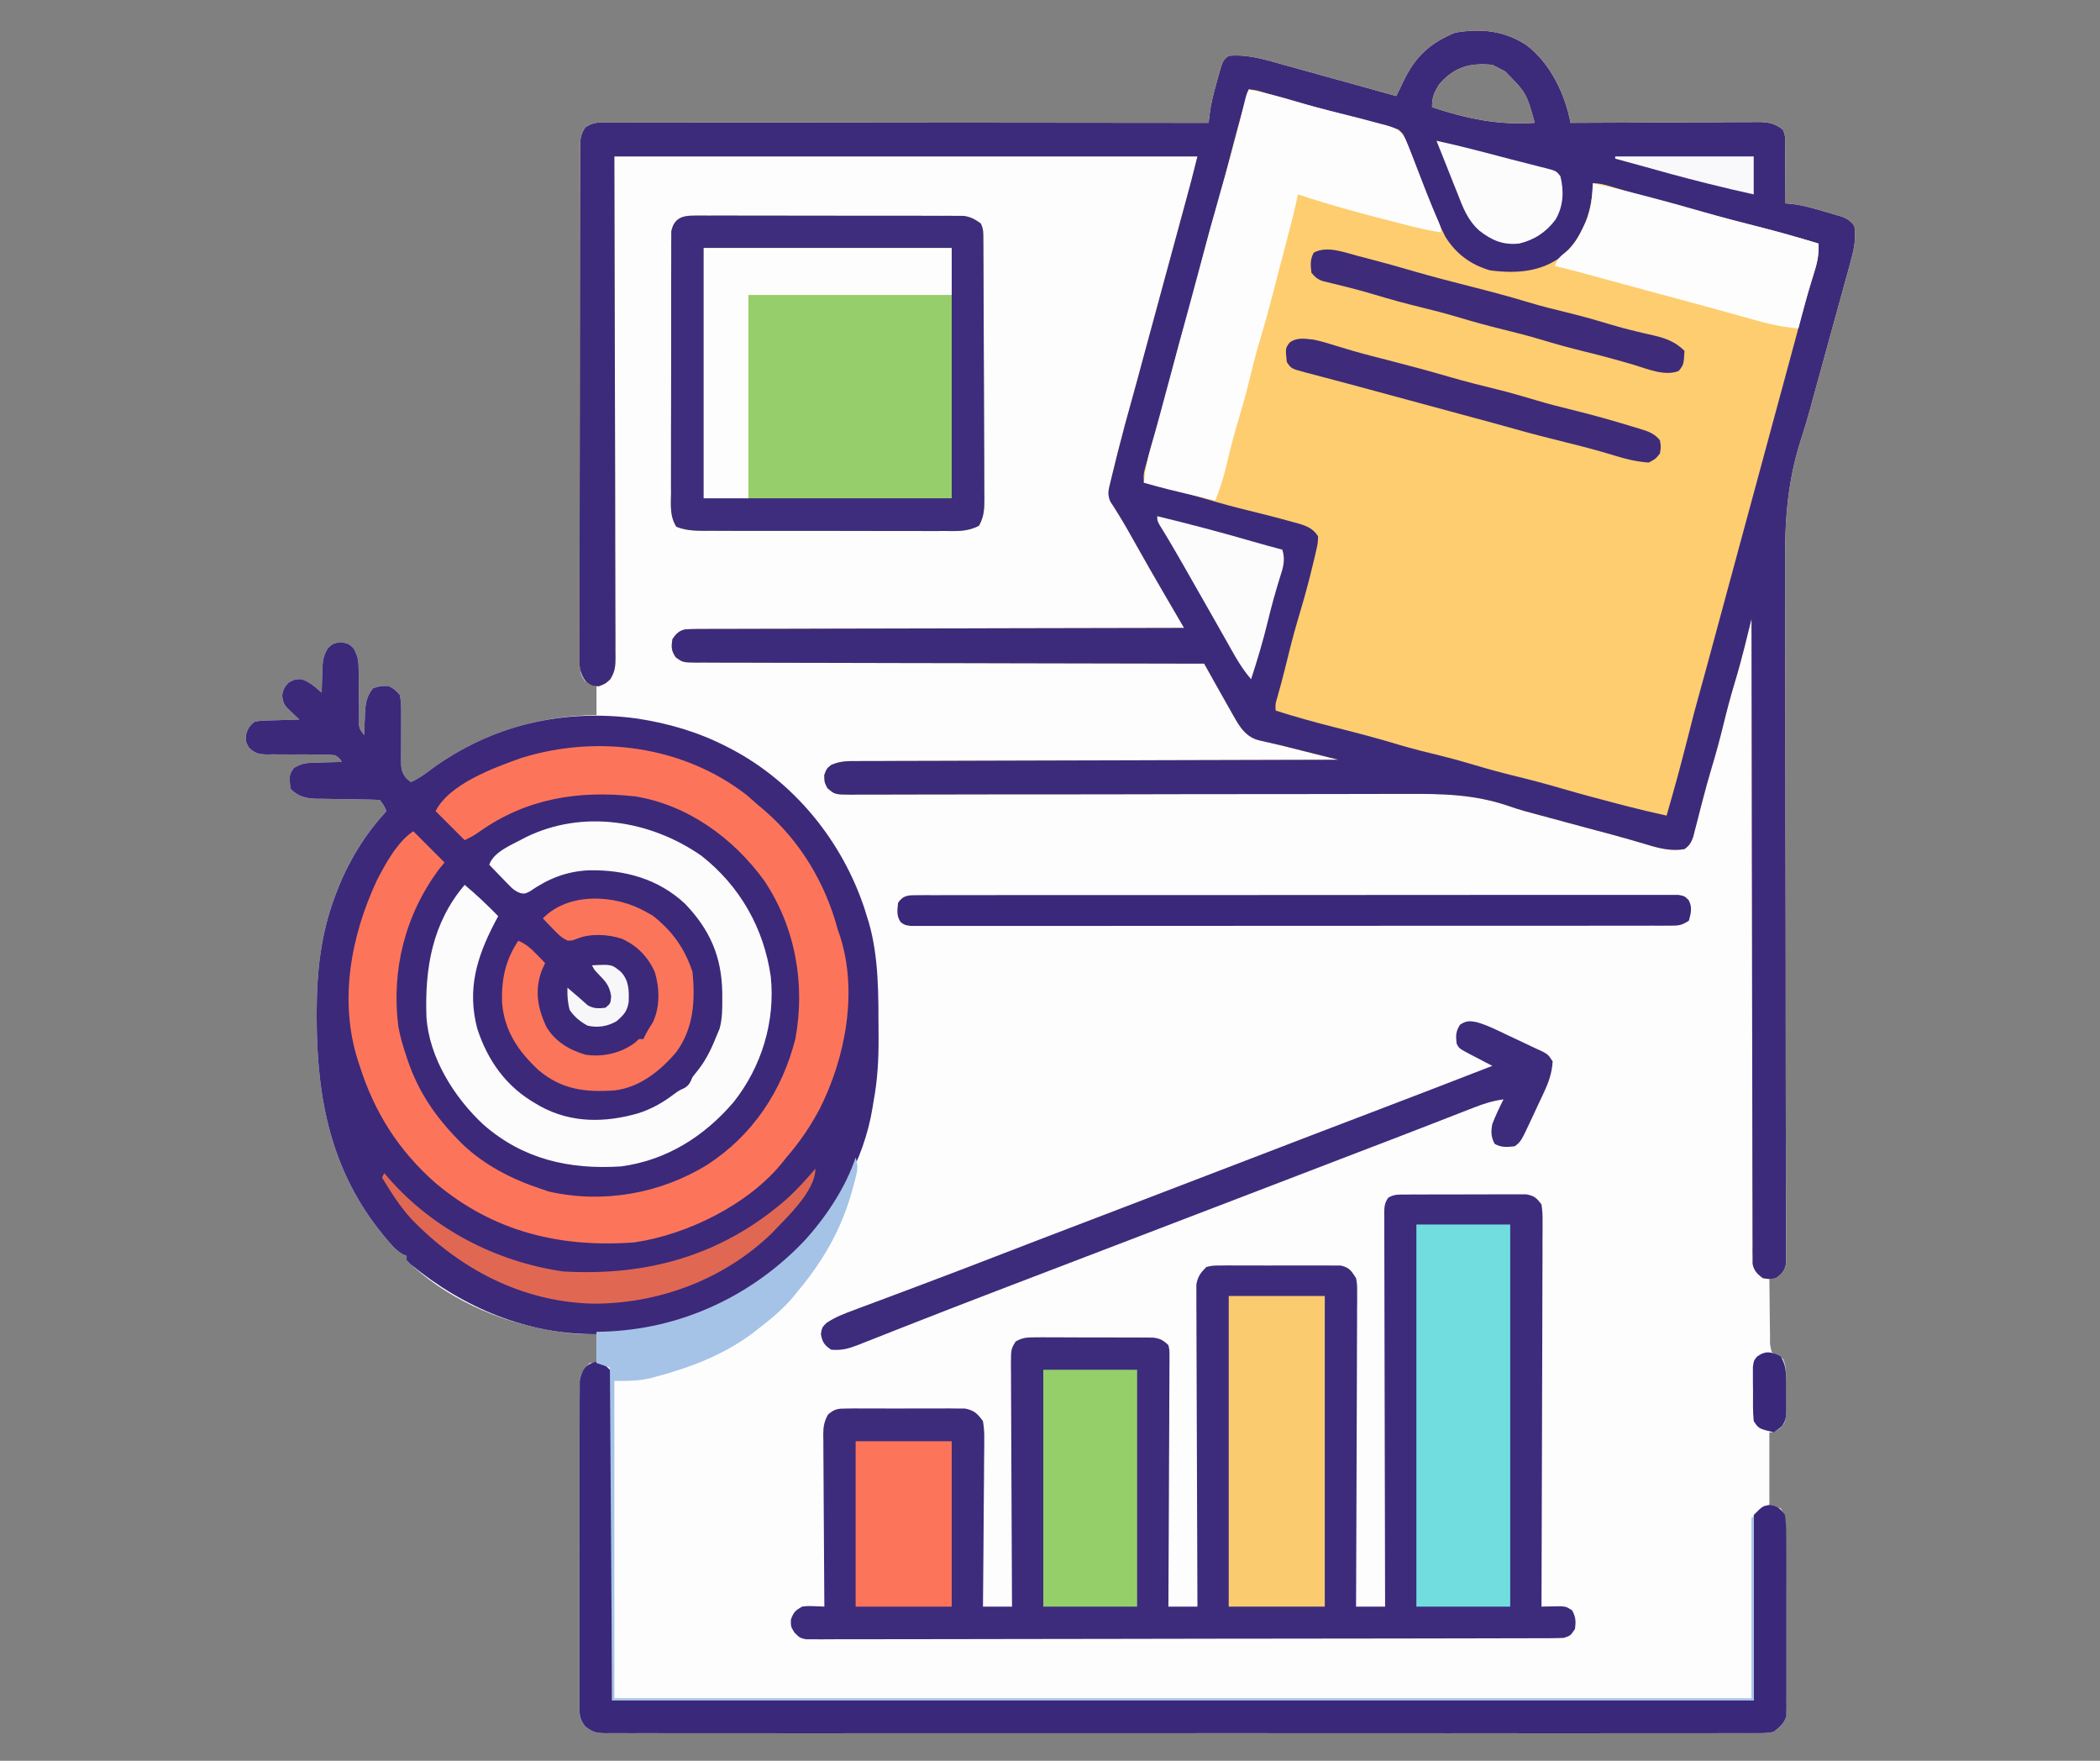 <svg version="1.1" xmlns="http://www.w3.org/2000/svg" width="940" height="788">
<rect width="100%" height="100%" fill="#808080" stroke="none"/>
<path d="M0 0 C10.647 8.06 17.261 21.796 19.75 34.812 C20.866 34.806 21.983 34.799 23.133 34.792 C33.654 34.732 44.174 34.687 54.695 34.657 C60.103 34.641 65.512 34.62 70.921 34.586 C76.14 34.554 81.36 34.536 86.579 34.528 C88.571 34.522 90.562 34.511 92.554 34.495 C95.343 34.474 98.131 34.471 100.921 34.472 C102.156 34.456 102.156 34.456 103.416 34.439 C108.016 34.464 111.011 34.83 114.75 37.812 C116.237 40.786 115.861 43.475 115.848 46.789 C115.846 47.474 115.845 48.16 115.843 48.866 C115.838 51.056 115.825 53.247 115.812 55.438 C115.807 56.922 115.803 58.406 115.799 59.891 C115.788 63.531 115.771 67.172 115.75 70.812 C116.857 70.918 117.965 71.024 119.105 71.133 C124.256 71.78 129.104 73.187 134.062 74.688 C135.402 75.072 135.402 75.072 136.768 75.465 C137.624 75.721 138.481 75.978 139.363 76.242 C140.135 76.471 140.906 76.701 141.7 76.937 C144.037 77.935 145.148 78.846 146.75 80.812 C147.789 86.538 146.421 92.307 144.857 97.81 C144.656 98.554 144.454 99.299 144.246 100.066 C143.581 102.511 142.9 104.951 142.219 107.391 C141.744 109.124 141.27 110.858 140.797 112.592 C139.547 117.16 138.284 121.725 137.018 126.289 C135.762 130.827 134.518 135.369 133.273 139.91 C130.022 151.762 130.022 151.762 128.384 157.668 C127.934 159.297 127.49 160.926 127.052 162.558 C125.741 167.404 124.317 172.185 122.747 176.953 C116.767 195.75 115.61 212.941 115.796 232.541 C115.827 236.782 115.81 241.024 115.8 245.266 C115.788 252.579 115.805 259.891 115.841 267.205 C115.894 277.782 115.897 288.359 115.889 298.936 C115.876 316.112 115.895 333.287 115.939 350.462 C115.942 351.485 115.944 352.509 115.947 353.563 C115.951 355.1 115.951 355.1 115.955 356.668 C115.991 371.253 116.02 385.837 116.04 400.422 C116.041 401.452 116.042 402.481 116.044 403.542 C116.066 420.692 116.072 437.842 116.07 454.992 C116.07 465.551 116.086 476.11 116.124 486.669 C116.149 493.883 116.161 501.097 116.162 508.311 C116.163 512.474 116.171 516.637 116.197 520.799 C116.22 524.606 116.225 528.412 116.215 532.219 C116.215 533.599 116.222 534.978 116.236 536.357 C116.254 538.227 116.246 540.097 116.235 541.966 C116.24 543.526 116.24 543.526 116.244 545.118 C115.618 548.531 114.487 549.738 111.75 551.812 C110.76 551.812 109.77 551.812 108.75 551.812 C108.769 556.458 108.821 561.102 108.903 565.747 C108.926 567.327 108.94 568.907 108.946 570.487 C108.955 572.759 108.996 575.029 109.043 577.301 C109.039 578.007 109.035 578.713 109.031 579.441 C109.044 581.687 109.044 581.687 109.75 584.812 C112.134 586.718 112.134 586.718 114.75 587.812 C116.916 592.144 116.069 597.867 116.125 602.625 C116.162 603.814 116.2 605.003 116.238 606.229 C116.337 616.025 116.337 616.025 113.352 619.137 C110.75 620.812 110.75 620.812 108.75 620.812 C108.75 631.702 108.75 642.592 108.75 653.812 C110.4 654.143 112.05 654.472 113.75 654.812 C116.348 658.709 116.053 661.997 116.056 666.519 C116.065 667.409 116.073 668.299 116.082 669.215 C116.106 672.162 116.114 675.108 116.121 678.055 C116.13 680.101 116.139 682.147 116.148 684.194 C116.165 688.486 116.173 692.778 116.176 697.071 C116.181 702.571 116.219 708.071 116.264 713.571 C116.294 717.799 116.301 722.026 116.302 726.254 C116.306 728.282 116.319 730.31 116.34 732.338 C116.367 735.175 116.362 738.01 116.349 740.847 C116.372 742.104 116.372 742.104 116.394 743.385 C116.385 744.162 116.375 744.939 116.365 745.739 C116.368 746.744 116.368 746.744 116.371 747.769 C115.339 751.164 113.498 752.615 110.75 754.812 C107.795 755.539 104.919 755.484 101.887 755.442 C100.99 755.449 100.092 755.456 99.168 755.464 C96.145 755.482 93.123 755.465 90.099 755.447 C87.917 755.453 85.734 755.461 83.551 755.471 C77.541 755.492 71.53 755.482 65.52 755.466 C59.042 755.455 52.565 755.472 46.088 755.486 C34.128 755.508 22.169 755.505 10.209 755.491 C-0.839 755.479 -11.886 755.476 -22.934 755.482 C-23.666 755.482 -24.399 755.482 -25.153 755.483 C-28.126 755.484 -31.098 755.486 -34.071 755.488 C-61.966 755.503 -89.861 755.489 -117.756 755.462 C-142.549 755.438 -167.341 755.44 -192.134 755.464 C-219.978 755.491 -247.821 755.502 -275.664 755.486 C-278.632 755.485 -281.599 755.483 -284.566 755.482 C-285.662 755.481 -285.662 755.481 -286.78 755.48 C-297.822 755.475 -308.864 755.481 -319.906 755.494 C-332.458 755.508 -345.011 755.504 -357.564 755.478 C-363.973 755.464 -370.381 755.459 -376.79 755.476 C-382.651 755.491 -388.511 755.483 -394.373 755.456 C-396.498 755.45 -398.624 755.453 -400.75 755.465 C-403.63 755.48 -406.508 755.465 -409.387 755.442 C-410.638 755.459 -410.638 755.459 -411.915 755.477 C-416.177 755.408 -417.787 755.174 -421.265 752.462 C-423.721 749.184 -423.876 747.43 -423.878 743.36 C-423.891 742.057 -423.903 740.753 -423.917 739.409 C-423.905 737.972 -423.893 736.534 -423.881 735.096 C-423.886 733.576 -423.894 732.056 -423.903 730.537 C-423.921 726.415 -423.908 722.293 -423.889 718.171 C-423.872 713.856 -423.881 709.541 -423.886 705.226 C-423.891 697.979 -423.875 690.733 -423.847 683.487 C-423.815 675.111 -423.815 666.736 -423.832 658.36 C-423.848 650.3 -423.841 642.24 -423.824 634.18 C-423.817 630.751 -423.818 627.323 -423.826 623.894 C-423.833 619.855 -423.821 615.817 -423.794 611.779 C-423.787 610.297 -423.787 608.816 -423.794 607.334 C-423.803 605.311 -423.784 603.288 -423.765 601.265 C-423.762 600.133 -423.759 599.001 -423.756 597.834 C-423.135 594.124 -421.929 592.418 -419.25 589.812 C-418.26 589.812 -417.27 589.812 -416.25 589.812 C-416.25 585.523 -416.25 581.232 -416.25 576.812 C-417.548 576.837 -418.846 576.861 -420.184 576.887 C-424.983 576.882 -429.579 576.389 -434.312 575.625 C-435.544 575.426 -435.544 575.426 -436.8 575.224 C-460.229 571.195 -484.136 560.636 -501.25 543.812 C-501.25 543.153 -501.25 542.492 -501.25 541.812 C-501.803 541.601 -502.356 541.39 -502.926 541.172 C-506.061 539.338 -508.146 536.823 -510.438 534.062 C-510.919 533.485 -511.4 532.907 -511.896 532.312 C-535.208 503.763 -541.47 471.23 -541.5 435.188 C-541.501 434.079 -541.501 434.079 -541.502 432.948 C-541.476 414.894 -539.692 397.791 -533.25 380.812 C-532.879 379.825 -532.879 379.825 -532.5 378.818 C-527.36 365.46 -520 353.332 -510.25 342.812 C-511.47 340.122 -511.47 340.122 -513.25 337.812 C-515.711 337.69 -518.147 337.626 -520.609 337.602 C-522.133 337.573 -523.656 337.545 -525.18 337.516 C-527.587 337.474 -529.994 337.438 -532.401 337.411 C-534.721 337.383 -537.04 337.338 -539.359 337.289 C-540.432 337.284 -540.432 337.284 -541.525 337.279 C-546.328 337.162 -549.791 336.271 -553.25 332.812 C-553.826 326.705 -553.826 326.705 -551.84 323.629 C-547.93 320.887 -544.172 321.138 -539.5 321.062 C-538.168 321.018 -538.168 321.018 -536.809 320.973 C-534.622 320.902 -532.437 320.849 -530.25 320.812 C-531.246 319.166 -531.246 319.166 -533.25 317.812 C-535.998 317.542 -538.531 317.443 -541.277 317.477 C-542.89 317.464 -544.503 317.451 -546.115 317.438 C-548.654 317.434 -551.193 317.438 -553.732 317.452 C-556.185 317.461 -558.637 317.439 -561.09 317.414 C-562.226 317.434 -562.226 317.434 -563.385 317.454 C-567.231 317.401 -568.906 317.133 -571.764 314.47 C-573.25 311.812 -573.25 311.812 -573.188 308.688 C-572.215 305.705 -571.67 304.701 -569.25 302.812 C-567.073 302.38 -567.073 302.38 -564.582 302.301 C-563.243 302.248 -563.243 302.248 -561.877 302.193 C-560.948 302.171 -560.019 302.148 -559.062 302.125 C-558.122 302.091 -557.182 302.057 -556.213 302.021 C-553.892 301.939 -551.572 301.87 -549.25 301.812 C-549.747 301.35 -550.243 300.887 -550.755 300.411 C-551.398 299.794 -552.041 299.178 -552.703 298.543 C-553.344 297.936 -553.985 297.329 -554.646 296.704 C-556.25 294.812 -556.25 294.812 -557 291.125 C-556.25 287.812 -556.25 287.812 -554.125 285.312 C-551.25 283.812 -551.25 283.812 -548.312 283.75 C-544.419 285.101 -542.356 287.121 -539.25 289.812 C-539.211 288.059 -539.211 288.059 -539.172 286.27 C-539.116 284.721 -539.058 283.173 -539 281.625 C-538.986 280.856 -538.972 280.087 -538.957 279.295 C-538.789 275.386 -538.494 273.214 -536.422 269.801 C-534.25 267.812 -534.25 267.812 -530.75 267.188 C-527.25 267.812 -527.25 267.812 -525.065 269.861 C-522.817 273.516 -522.681 276.504 -522.711 280.668 C-522.699 281.411 -522.687 282.154 -522.675 282.919 C-522.64 285.28 -522.631 287.639 -522.625 290 C-522.609 292.371 -522.587 294.742 -522.553 297.113 C-522.534 298.585 -522.524 300.058 -522.526 301.53 C-522.608 305.623 -522.608 305.623 -520.25 308.812 C-520.213 307.716 -520.175 306.619 -520.137 305.488 C-520.071 304.034 -520.005 302.579 -519.938 301.125 C-519.904 300.043 -519.904 300.043 -519.869 298.939 C-519.646 294.501 -519.159 291.382 -516.25 287.812 C-512.875 286.75 -512.875 286.75 -509.25 286.812 C-506.559 288.322 -506.559 288.322 -504.25 290.812 C-503.781 293.646 -503.62 295.893 -503.684 298.719 C-503.678 299.48 -503.672 300.242 -503.667 301.027 C-503.65 303.456 -503.666 305.883 -503.688 308.312 C-503.704 310.741 -503.713 313.169 -503.698 315.598 C-503.689 317.107 -503.698 318.617 -503.727 320.126 C-503.709 323.722 -503.528 325.471 -501.223 328.307 C-500.246 329.052 -500.246 329.052 -499.25 329.812 C-495.949 328.306 -493.255 326.385 -490.375 324.188 C-468.367 308.076 -443.438 300.178 -416.25 299.812 C-416.25 295.522 -416.25 291.233 -416.25 286.812 C-417.9 286.152 -419.55 285.493 -421.25 284.812 C-423.295 281.745 -423.5 281.143 -423.502 277.691 C-423.507 276.848 -423.512 276.005 -423.517 275.136 C-423.513 274.21 -423.509 273.284 -423.504 272.329 C-423.509 270.854 -423.509 270.854 -423.513 269.348 C-423.521 266.036 -423.515 262.724 -423.509 259.412 C-423.511 257.044 -423.515 254.676 -423.519 252.307 C-423.528 246.533 -423.526 240.759 -423.521 234.985 C-423.516 230.293 -423.515 225.6 -423.518 220.908 C-423.518 220.24 -423.518 219.573 -423.519 218.886 C-423.519 217.53 -423.52 216.175 -423.521 214.819 C-423.526 202.101 -423.52 189.382 -423.509 176.664 C-423.5 165.748 -423.502 154.832 -423.511 143.916 C-423.521 131.245 -423.526 118.574 -423.52 105.904 C-423.519 104.553 -423.518 103.202 -423.518 101.851 C-423.517 100.854 -423.517 100.854 -423.517 99.837 C-423.515 95.15 -423.518 90.463 -423.523 85.776 C-423.528 79.468 -423.524 73.161 -423.513 66.853 C-423.51 64.534 -423.511 62.215 -423.515 59.896 C-423.521 56.738 -423.514 53.581 -423.504 50.423 C-423.511 49.037 -423.511 49.037 -423.517 47.623 C-423.51 46.354 -423.51 46.354 -423.502 45.06 C-423.501 44.331 -423.501 43.602 -423.501 42.851 C-423.199 40.394 -422.621 38.877 -421.25 36.812 C-418.324 34.834 -415.948 34.563 -412.463 34.566 C-411.497 34.562 -410.531 34.558 -409.536 34.554 C-407.949 34.563 -407.949 34.563 -406.329 34.572 C-405.203 34.57 -404.076 34.569 -402.916 34.567 C-399.128 34.564 -395.34 34.575 -391.552 34.585 C-388.842 34.587 -386.132 34.586 -383.422 34.585 C-377.581 34.584 -371.739 34.59 -365.898 34.601 C-357.453 34.617 -349.007 34.623 -340.562 34.625 C-326.86 34.629 -313.158 34.643 -299.456 34.662 C-286.145 34.68 -272.834 34.694 -259.523 34.703 C-258.703 34.703 -257.882 34.704 -257.037 34.704 C-252.921 34.707 -248.806 34.709 -244.69 34.712 C-210.544 34.733 -176.397 34.768 -142.25 34.812 C-142.096 33.544 -141.942 32.276 -141.783 30.969 C-141.223 26.361 -140.125 22.027 -138.875 17.562 C-138.666 16.774 -138.457 15.985 -138.242 15.172 C-135.944 6.874 -135.944 6.874 -133.25 4.812 C-124.737 4.029 -117.041 6.464 -108.934 8.75 C-107.467 9.155 -106 9.558 -104.533 9.961 C-100.698 11.016 -96.867 12.085 -93.037 13.157 C-89.117 14.251 -85.194 15.332 -81.271 16.414 C-73.594 18.534 -65.921 20.669 -58.25 22.812 C-57.194 20.713 -56.158 18.614 -55.172 16.48 C-49.9 5.321 -43.429 -0.792 -31.938 -5.562 C-20.304 -7.534 -9.948 -6.494 0 0 Z M-39.25 17.812 C-41.496 21.607 -42.25 23.349 -42.25 27.812 C-26.602 32.938 -12.737 35.905 3.75 34.812 C0.009 21.42 0.009 21.42 -9.5 11.75 C-10.736 11.077 -11.984 10.426 -13.25 9.812 C-13.91 9.482 -14.57 9.152 -15.25 8.812 C-25.354 7.775 -32.628 9.866 -39.25 17.812 Z" fill="#FEFDFE" transform="translate(683.25,20.188)"></path>
<path d="M0 0 C10.647 8.06 17.261 21.796 19.75 34.812 C20.866 34.806 21.983 34.799 23.133 34.792 C33.654 34.732 44.174 34.687 54.695 34.657 C60.103 34.641 65.512 34.62 70.921 34.586 C76.14 34.554 81.36 34.536 86.579 34.528 C88.571 34.522 90.562 34.511 92.554 34.495 C95.343 34.474 98.131 34.471 100.921 34.472 C102.156 34.456 102.156 34.456 103.416 34.439 C108.016 34.464 111.011 34.83 114.75 37.812 C116.237 40.786 115.861 43.475 115.848 46.789 C115.846 47.474 115.845 48.16 115.843 48.866 C115.838 51.056 115.825 53.247 115.812 55.438 C115.807 56.922 115.803 58.406 115.799 59.891 C115.788 63.531 115.771 67.172 115.75 70.812 C116.857 70.918 117.965 71.024 119.105 71.133 C124.256 71.78 129.104 73.187 134.062 74.688 C135.402 75.072 135.402 75.072 136.768 75.465 C137.624 75.721 138.481 75.978 139.363 76.242 C140.135 76.471 140.906 76.701 141.7 76.937 C144.037 77.935 145.148 78.846 146.75 80.812 C147.789 86.538 146.421 92.307 144.857 97.81 C144.656 98.554 144.454 99.299 144.246 100.066 C143.581 102.511 142.9 104.951 142.219 107.391 C141.744 109.124 141.27 110.858 140.797 112.592 C139.547 117.16 138.284 121.725 137.018 126.289 C135.762 130.827 134.518 135.369 133.273 139.91 C130.022 151.762 130.022 151.762 128.384 157.668 C127.934 159.297 127.49 160.926 127.052 162.558 C125.741 167.404 124.317 172.185 122.747 176.953 C116.767 195.75 115.61 212.941 115.796 232.541 C115.827 236.782 115.81 241.024 115.8 245.266 C115.788 252.579 115.805 259.891 115.841 267.205 C115.894 277.782 115.897 288.359 115.889 298.936 C115.876 316.112 115.895 333.287 115.939 350.462 C115.942 351.485 115.944 352.509 115.947 353.563 C115.951 355.1 115.951 355.1 115.955 356.668 C115.991 371.253 116.02 385.837 116.04 400.422 C116.041 401.452 116.042 402.481 116.044 403.542 C116.066 420.692 116.072 437.842 116.07 454.992 C116.07 465.551 116.086 476.11 116.124 486.669 C116.149 493.883 116.161 501.097 116.162 508.311 C116.163 512.474 116.171 516.637 116.197 520.799 C116.22 524.606 116.225 528.412 116.215 532.219 C116.215 533.599 116.222 534.978 116.236 536.357 C116.254 538.227 116.246 540.097 116.235 541.966 C116.24 543.526 116.24 543.526 116.244 545.118 C115.618 548.532 114.467 549.714 111.75 551.812 C108.75 552.312 108.75 552.312 105.75 551.812 C103.251 549.823 101.921 548.614 101.247 545.45 C101.245 544.567 101.244 543.685 101.242 542.776 C101.231 541.754 101.219 540.732 101.208 539.68 C101.215 538.559 101.223 537.439 101.231 536.284 C101.224 535.092 101.216 533.901 101.208 532.673 C101.191 529.364 101.193 526.055 101.201 522.746 C101.206 519.178 101.188 515.611 101.173 512.043 C101.149 505.861 101.141 499.679 101.142 493.498 C101.144 484.56 101.123 475.622 101.098 466.684 C101.056 452.183 101.033 437.683 101.021 423.182 C101.009 409.095 100.989 395.008 100.958 380.921 C100.956 380.053 100.954 379.185 100.952 378.291 C100.942 373.935 100.932 369.58 100.922 365.225 C100.839 329.087 100.785 292.95 100.75 256.812 C100.542 257.655 100.542 257.655 100.331 258.514 C99.691 261.103 99.049 263.692 98.406 266.281 C98.08 267.605 98.08 267.605 97.747 268.956 C96.381 274.452 94.896 279.894 93.25 285.312 C91.404 291.441 89.769 297.595 88.25 303.812 C86.595 310.577 84.797 317.264 82.77 323.926 C81.409 328.443 80.17 332.981 78.984 337.547 C78.677 338.725 78.369 339.903 78.052 341.117 C77.442 343.465 76.841 345.816 76.249 348.168 C75.968 349.245 75.687 350.321 75.398 351.43 C75.153 352.395 74.907 353.36 74.654 354.355 C73.694 356.966 73.007 358.203 70.75 359.812 C65.009 360.871 59.293 359.447 53.812 357.75 C52.236 357.288 50.659 356.827 49.082 356.367 C48.232 356.117 47.382 355.866 46.506 355.608 C41.358 354.122 36.177 352.757 31 351.375 C28.762 350.774 26.523 350.172 24.285 349.57 C22.64 349.128 22.64 349.128 20.961 348.677 C16.119 347.373 11.277 346.065 6.438 344.75 C5.279 344.437 5.279 344.437 4.097 344.117 C3.306 343.902 2.514 343.687 1.699 343.465 C0.856 343.242 0.012 343.019 -0.857 342.789 C-3.425 342.05 -5.906 341.245 -8.423 340.363 C-23.569 335.271 -37.873 334.993 -53.733 335.119 C-56.537 335.122 -59.342 335.117 -62.146 335.111 C-68.14 335.104 -74.135 335.118 -80.129 335.146 C-88.8 335.186 -97.47 335.188 -106.141 335.18 C-120.221 335.168 -134.3 335.178 -148.38 335.207 C-149.219 335.209 -150.058 335.211 -150.923 335.212 C-154.325 335.219 -157.728 335.227 -161.13 335.234 C-170.532 335.254 -179.934 335.272 -189.337 335.287 C-190.602 335.289 -190.602 335.289 -191.893 335.292 C-205.946 335.315 -220 335.318 -234.053 335.308 C-242.708 335.303 -251.362 335.316 -260.017 335.353 C-265.933 335.377 -271.848 335.384 -277.764 335.377 C-281.178 335.373 -284.59 335.378 -288.004 335.405 C-291.7 335.43 -295.395 335.425 -299.091 335.411 C-300.715 335.434 -300.715 335.434 -302.372 335.456 C-309.592 335.385 -309.592 335.385 -312.944 332.47 C-314.25 329.812 -314.25 329.812 -314.312 326.688 C-313.25 323.812 -313.25 323.812 -311.253 322.158 C-307.142 320.316 -303.601 320.389 -299.145 320.414 C-298.226 320.407 -297.307 320.4 -296.36 320.394 C-293.28 320.375 -290.2 320.378 -287.12 320.38 C-284.912 320.371 -282.705 320.361 -280.497 320.349 C-274.502 320.322 -268.506 320.312 -262.511 320.306 C-256.246 320.297 -249.981 320.271 -243.717 320.246 C-233.201 320.208 -222.685 320.179 -212.17 320.159 C-201.339 320.138 -190.509 320.111 -179.678 320.075 C-179.011 320.073 -178.343 320.071 -177.655 320.068 C-174.305 320.057 -170.955 320.046 -167.605 320.035 C-139.82 319.942 -112.035 319.87 -84.25 319.812 C-88.049 318.86 -91.849 317.908 -95.648 316.957 C-96.712 316.69 -97.777 316.423 -98.873 316.149 C-109.344 313.473 -109.344 313.473 -119.883 311.084 C-126.967 309.191 -129.475 302.831 -132.95 296.92 C-134.696 293.875 -136.415 290.816 -138.125 287.75 C-138.718 286.694 -139.311 285.637 -139.922 284.549 C-141.368 281.972 -142.81 279.393 -144.25 276.812 C-145.452 276.811 -146.655 276.81 -147.893 276.808 C-176.421 276.772 -204.949 276.716 -233.476 276.635 C-236.986 276.625 -240.496 276.615 -244.006 276.605 C-244.705 276.603 -245.403 276.601 -246.123 276.599 C-257.443 276.568 -268.764 276.551 -280.084 276.539 C-291.696 276.527 -303.308 276.499 -314.92 276.458 C-321.444 276.435 -327.967 276.42 -334.491 276.421 C-340.628 276.421 -346.763 276.404 -352.9 276.371 C-355.156 276.363 -357.411 276.361 -359.667 276.367 C-362.74 276.373 -365.812 276.356 -368.885 276.331 C-370.234 276.343 -370.234 276.343 -371.609 276.355 C-377.615 276.271 -377.615 276.271 -380.804 273.968 C-382.787 271.011 -382.832 269.302 -382.25 265.812 C-380.615 263.411 -379.317 262.025 -376.402 261.444 C-374.002 261.289 -371.632 261.272 -369.227 261.294 C-367.844 261.282 -367.844 261.282 -366.433 261.271 C-363.335 261.25 -360.239 261.259 -357.142 261.267 C-354.924 261.258 -352.707 261.247 -350.49 261.235 C-344.463 261.207 -338.437 261.204 -332.41 261.205 C-326.115 261.202 -319.82 261.176 -313.524 261.153 C-302.955 261.117 -292.387 261.095 -281.818 261.083 C-270.932 261.072 -260.046 261.051 -249.161 261.02 C-248.49 261.018 -247.819 261.016 -247.127 261.014 C-243.761 261.004 -240.395 260.994 -237.028 260.984 C-209.102 260.902 -181.176 260.848 -153.25 260.812 C-153.653 260.122 -154.057 259.431 -154.472 258.72 C-156.316 255.562 -158.159 252.405 -160.002 249.247 C-160.637 248.161 -161.271 247.074 -161.925 245.955 C-166.621 237.909 -171.243 229.828 -175.79 221.698 C-178.015 217.729 -180.238 213.775 -182.652 209.918 C-183.303 208.873 -183.954 207.827 -184.625 206.75 C-185.169 205.913 -185.713 205.077 -186.273 204.215 C-187.614 200.916 -187.105 199.284 -186.25 195.812 C-186.06 195.009 -185.871 194.205 -185.675 193.377 C-184.973 190.432 -184.24 187.497 -183.5 184.562 C-183.231 183.49 -182.961 182.417 -182.683 181.312 C-180.762 173.715 -178.721 166.159 -176.594 158.617 C-174.951 152.779 -173.384 146.92 -171.812 141.062 C-168.416 128.414 -164.975 115.778 -161.521 103.145 C-158.496 92.08 -155.487 81.012 -152.5 69.938 C-152.059 68.306 -152.059 68.306 -151.61 66.642 C-151.192 65.09 -151.192 65.09 -150.766 63.508 C-150.521 62.6 -150.276 61.693 -150.024 60.758 C-149.067 57.118 -148.163 53.464 -147.25 49.812 C-233.38 49.812 -319.51 49.812 -408.25 49.812 C-408.092 125.61 -408.092 125.61 -407.89 201.407 C-407.872 216.047 -407.872 216.047 -407.868 222.895 C-407.864 227.691 -407.849 232.487 -407.828 237.282 C-407.8 243.394 -407.792 249.506 -407.798 255.618 C-407.797 257.864 -407.789 260.11 -407.773 262.357 C-407.753 265.385 -407.758 268.413 -407.769 271.442 C-407.752 272.768 -407.752 272.768 -407.734 274.12 C-407.773 278.179 -407.933 280.295 -410.096 283.828 C-412.25 285.812 -412.25 285.812 -415.188 286.938 C-418.25 286.812 -418.25 286.812 -420.903 284.912 C-424.168 280.6 -423.94 277.362 -423.865 272.089 C-423.87 271.103 -423.876 270.118 -423.882 269.102 C-423.895 265.796 -423.872 262.491 -423.849 259.185 C-423.851 256.817 -423.855 254.448 -423.861 252.079 C-423.87 246.312 -423.856 240.545 -423.831 234.778 C-423.803 228.062 -423.802 221.347 -423.802 214.632 C-423.801 202.651 -423.776 190.67 -423.737 178.689 C-423.7 167.061 -423.678 155.434 -423.676 143.806 C-423.675 143.09 -423.675 142.373 -423.675 141.635 C-423.675 140.92 -423.675 140.205 -423.674 139.469 C-423.674 138.029 -423.674 136.589 -423.673 135.149 C-423.673 134.439 -423.673 133.729 -423.673 132.998 C-423.669 121.919 -423.651 110.84 -423.631 99.761 C-423.624 95.744 -423.619 91.728 -423.616 87.712 C-423.61 80.747 -423.595 73.781 -423.568 66.816 C-423.56 64.501 -423.556 62.185 -423.556 59.87 C-423.554 56.716 -423.541 53.563 -423.524 50.409 C-423.528 49.025 -423.528 49.025 -423.531 47.613 C-423.524 46.769 -423.517 45.924 -423.51 45.055 C-423.508 44.327 -423.506 43.599 -423.504 42.849 C-423.198 40.395 -422.619 38.876 -421.25 36.812 C-418.324 34.834 -415.948 34.563 -412.463 34.566 C-411.497 34.562 -410.531 34.558 -409.536 34.554 C-407.949 34.563 -407.949 34.563 -406.329 34.572 C-405.203 34.57 -404.076 34.569 -402.916 34.567 C-399.128 34.564 -395.34 34.575 -391.552 34.585 C-388.842 34.587 -386.132 34.586 -383.422 34.585 C-377.581 34.584 -371.739 34.59 -365.898 34.601 C-357.453 34.617 -349.007 34.623 -340.562 34.625 C-326.86 34.629 -313.158 34.643 -299.456 34.662 C-286.145 34.68 -272.834 34.694 -259.523 34.703 C-258.703 34.703 -257.882 34.704 -257.037 34.704 C-252.921 34.707 -248.806 34.709 -244.69 34.712 C-210.544 34.733 -176.397 34.768 -142.25 34.812 C-142.096 33.544 -141.942 32.276 -141.783 30.969 C-141.223 26.361 -140.125 22.027 -138.875 17.562 C-138.666 16.774 -138.457 15.985 -138.242 15.172 C-135.944 6.874 -135.944 6.874 -133.25 4.812 C-124.737 4.029 -117.041 6.464 -108.934 8.75 C-107.467 9.155 -106 9.558 -104.533 9.961 C-100.698 11.016 -96.867 12.085 -93.037 13.157 C-89.117 14.251 -85.194 15.332 -81.271 16.414 C-73.594 18.534 -65.921 20.669 -58.25 22.812 C-57.194 20.713 -56.158 18.614 -55.172 16.48 C-49.9 5.321 -43.429 -0.792 -31.938 -5.562 C-20.304 -7.534 -9.948 -6.494 0 0 Z M-39.25 17.812 C-41.496 21.607 -42.25 23.349 -42.25 27.812 C-26.602 32.938 -12.737 35.905 3.75 34.812 C0.009 21.42 0.009 21.42 -9.5 11.75 C-10.736 11.077 -11.984 10.426 -13.25 9.812 C-13.91 9.482 -14.57 9.152 -15.25 8.812 C-25.354 7.775 -32.628 9.866 -39.25 17.812 Z" fill="#FDCD6F" transform="translate(683.25,20.188)"></path>
<path d="M0 0 C3.5 0.625 3.5 0.625 5.685 2.673 C7.933 6.329 8.069 9.316 8.039 13.48 C8.051 14.223 8.063 14.966 8.075 15.732 C8.11 18.092 8.119 20.452 8.125 22.812 C8.141 25.184 8.163 27.555 8.197 29.926 C8.216 31.398 8.226 32.87 8.224 34.343 C8.142 38.435 8.142 38.435 10.5 41.625 C10.537 40.528 10.575 39.431 10.613 38.301 C10.679 36.846 10.745 35.392 10.812 33.938 C10.835 33.216 10.858 32.495 10.881 31.752 C11.104 27.313 11.591 24.195 14.5 20.625 C17.875 19.562 17.875 19.562 21.5 19.625 C24.191 21.135 24.191 21.135 26.5 23.625 C26.969 26.459 27.13 28.706 27.066 31.531 C27.072 32.293 27.078 33.055 27.083 33.839 C27.1 36.269 27.084 38.696 27.062 41.125 C27.046 43.554 27.037 45.982 27.052 48.411 C27.061 49.92 27.052 51.429 27.023 52.938 C27.041 56.535 27.222 58.284 29.527 61.119 C30.178 61.616 30.829 62.113 31.5 62.625 C34.801 61.119 37.495 59.198 40.375 57 C67.633 37.045 99.512 29.651 132.805 34.207 C146.804 36.38 159.884 40.164 172.5 46.625 C173.115 46.938 173.729 47.252 174.362 47.575 C202.858 62.379 224.508 89 234.512 119.391 C234.838 120.458 235.164 121.525 235.5 122.625 C235.795 123.548 236.09 124.471 236.395 125.422 C240.956 141.332 240.694 158.217 240.75 174.625 C240.758 175.815 240.758 175.815 240.766 177.029 C240.816 186.765 240.306 196.022 238.5 205.625 C238.298 206.886 238.298 206.886 238.093 208.172 C234.183 232.6 221.226 253.887 204.5 271.625 C203.899 272.29 203.299 272.955 202.68 273.641 C180.431 297.334 146.973 308.644 115.188 309.672 C84.104 310.148 55.14 298.035 31.344 278.438 C30.735 277.839 30.127 277.241 29.5 276.625 C29.5 275.965 29.5 275.305 29.5 274.625 C28.947 274.414 28.394 274.202 27.824 273.984 C24.689 272.151 22.604 269.635 20.312 266.875 C19.591 266.008 19.591 266.008 18.854 265.124 C-4.458 236.575 -10.72 204.042 -10.75 168 C-10.751 166.891 -10.751 166.891 -10.752 165.761 C-10.726 147.706 -8.942 130.603 -2.5 113.625 C-2.129 112.638 -2.129 112.638 -1.75 111.631 C3.39 98.272 10.75 86.145 20.5 75.625 C19.28 72.934 19.28 72.934 17.5 70.625 C15.039 70.502 12.603 70.439 10.141 70.414 C8.617 70.386 7.094 70.357 5.57 70.328 C3.163 70.287 0.756 70.25 -1.651 70.224 C-3.971 70.196 -6.29 70.15 -8.609 70.102 C-9.682 70.097 -9.682 70.097 -10.775 70.092 C-15.578 69.974 -19.041 69.084 -22.5 65.625 C-23.076 59.517 -23.076 59.517 -21.09 56.441 C-17.18 53.699 -13.422 53.951 -8.75 53.875 C-7.862 53.845 -6.974 53.816 -6.059 53.785 C-3.872 53.715 -1.687 53.662 0.5 53.625 C-0.496 51.979 -0.496 51.979 -2.5 50.625 C-5.248 50.354 -7.781 50.255 -10.527 50.289 C-12.14 50.277 -13.753 50.264 -15.365 50.25 C-17.904 50.246 -20.443 50.25 -22.982 50.265 C-25.435 50.273 -27.887 50.252 -30.34 50.227 C-31.476 50.247 -31.476 50.247 -32.635 50.267 C-36.481 50.213 -38.156 49.945 -41.014 47.283 C-42.5 44.625 -42.5 44.625 -42.438 41.5 C-41.465 38.518 -40.92 37.514 -38.5 35.625 C-36.323 35.193 -36.323 35.193 -33.832 35.113 C-32.939 35.078 -32.047 35.042 -31.127 35.006 C-29.734 34.972 -29.734 34.972 -28.312 34.938 C-27.372 34.903 -26.432 34.869 -25.463 34.834 C-23.142 34.752 -20.822 34.682 -18.5 34.625 C-18.997 34.162 -19.493 33.7 -20.005 33.223 C-20.648 32.607 -21.291 31.991 -21.953 31.355 C-22.594 30.749 -23.235 30.142 -23.896 29.516 C-25.5 27.625 -25.5 27.625 -26.25 23.938 C-25.5 20.625 -25.5 20.625 -23.375 18.125 C-20.5 16.625 -20.5 16.625 -17.562 16.562 C-13.669 17.913 -11.606 19.934 -8.5 22.625 C-8.461 20.871 -8.461 20.871 -8.422 19.082 C-8.366 17.534 -8.308 15.986 -8.25 14.438 C-8.236 13.669 -8.222 12.9 -8.207 12.107 C-8.039 8.198 -7.744 6.026 -5.672 2.613 C-3.5 0.625 -3.5 0.625 0 0 Z" fill="#3C297A" transform="translate(152.5,287.375)"></path>
<path d="M0 0 C10.647 8.06 17.261 21.796 19.75 34.812 C20.866 34.806 21.983 34.799 23.133 34.792 C33.654 34.732 44.174 34.687 54.695 34.657 C60.103 34.641 65.512 34.62 70.921 34.586 C76.14 34.554 81.36 34.536 86.579 34.528 C88.571 34.522 90.562 34.511 92.554 34.495 C95.343 34.474 98.131 34.471 100.921 34.472 C102.156 34.456 102.156 34.456 103.416 34.439 C108.016 34.464 111.011 34.83 114.75 37.812 C116.237 40.786 115.861 43.475 115.848 46.789 C115.846 47.474 115.845 48.16 115.843 48.866 C115.838 51.056 115.825 53.247 115.812 55.438 C115.807 56.922 115.803 58.406 115.799 59.891 C115.788 63.531 115.771 67.172 115.75 70.812 C116.857 70.918 117.965 71.024 119.105 71.133 C124.256 71.78 129.104 73.187 134.062 74.688 C135.402 75.072 135.402 75.072 136.768 75.465 C137.624 75.721 138.481 75.978 139.363 76.242 C140.135 76.471 140.906 76.701 141.7 76.937 C144.037 77.935 145.148 78.846 146.75 80.812 C147.789 86.538 146.421 92.307 144.857 97.81 C144.656 98.554 144.454 99.299 144.246 100.066 C143.581 102.511 142.9 104.951 142.219 107.391 C141.744 109.124 141.27 110.858 140.797 112.592 C139.547 117.16 138.284 121.725 137.018 126.289 C135.762 130.827 134.518 135.369 133.273 139.91 C130.022 151.762 130.022 151.762 128.384 157.668 C127.934 159.297 127.49 160.926 127.052 162.558 C125.741 167.404 124.317 172.185 122.747 176.953 C116.767 195.75 115.61 212.941 115.796 232.541 C115.827 236.782 115.81 241.024 115.8 245.266 C115.788 252.579 115.805 259.891 115.841 267.205 C115.894 277.782 115.897 288.359 115.889 298.936 C115.876 316.112 115.895 333.287 115.939 350.462 C115.942 351.485 115.944 352.509 115.947 353.563 C115.951 355.1 115.951 355.1 115.955 356.668 C115.991 371.253 116.02 385.837 116.04 400.422 C116.041 401.452 116.042 402.481 116.044 403.542 C116.066 420.692 116.072 437.842 116.07 454.992 C116.07 465.551 116.086 476.11 116.124 486.669 C116.149 493.883 116.161 501.097 116.162 508.311 C116.163 512.474 116.171 516.637 116.197 520.799 C116.22 524.606 116.225 528.412 116.215 532.219 C116.215 533.599 116.222 534.978 116.236 536.357 C116.254 538.227 116.246 540.097 116.235 541.966 C116.24 543.526 116.24 543.526 116.244 545.118 C115.618 548.532 114.467 549.714 111.75 551.812 C108.75 552.312 108.75 552.312 105.75 551.812 C103.251 549.823 101.921 548.614 101.247 545.45 C101.245 544.567 101.244 543.685 101.242 542.776 C101.231 541.754 101.219 540.732 101.208 539.68 C101.215 538.559 101.223 537.439 101.231 536.284 C101.224 535.092 101.216 533.901 101.208 532.673 C101.191 529.364 101.193 526.055 101.201 522.746 C101.206 519.178 101.188 515.611 101.173 512.043 C101.149 505.861 101.141 499.679 101.142 493.498 C101.144 484.56 101.123 475.622 101.098 466.684 C101.056 452.183 101.033 437.683 101.021 423.182 C101.009 409.095 100.989 395.008 100.958 380.921 C100.956 380.053 100.954 379.185 100.952 378.291 C100.942 373.935 100.932 369.58 100.922 365.225 C100.839 329.087 100.785 292.95 100.75 256.812 C100.542 257.655 100.542 257.655 100.331 258.514 C99.691 261.103 99.049 263.692 98.406 266.281 C98.08 267.605 98.08 267.605 97.747 268.956 C96.381 274.452 94.896 279.894 93.25 285.312 C91.404 291.441 89.769 297.595 88.25 303.812 C86.595 310.577 84.797 317.264 82.77 323.926 C81.409 328.443 80.17 332.981 78.984 337.547 C78.677 338.725 78.369 339.903 78.052 341.117 C77.442 343.465 76.841 345.816 76.249 348.168 C75.968 349.245 75.687 350.321 75.398 351.43 C75.153 352.395 74.907 353.36 74.654 354.355 C73.694 356.966 73.007 358.203 70.75 359.812 C65.009 360.871 59.293 359.447 53.812 357.75 C52.236 357.288 50.659 356.827 49.082 356.367 C48.232 356.117 47.382 355.866 46.506 355.608 C41.358 354.122 36.177 352.757 31 351.375 C28.762 350.774 26.523 350.172 24.285 349.57 C22.64 349.128 22.64 349.128 20.961 348.677 C16.119 347.373 11.277 346.065 6.438 344.75 C5.279 344.437 5.279 344.437 4.097 344.117 C3.306 343.902 2.514 343.687 1.699 343.465 C0.856 343.242 0.012 343.019 -0.857 342.789 C-3.425 342.05 -5.906 341.245 -8.423 340.363 C-23.569 335.271 -37.873 334.993 -53.733 335.119 C-56.537 335.122 -59.342 335.117 -62.146 335.111 C-68.14 335.104 -74.135 335.118 -80.129 335.146 C-88.8 335.186 -97.47 335.188 -106.141 335.18 C-120.221 335.168 -134.3 335.178 -148.38 335.207 C-149.219 335.209 -150.058 335.211 -150.923 335.212 C-154.325 335.219 -157.728 335.227 -161.13 335.234 C-170.532 335.254 -179.934 335.272 -189.337 335.287 C-190.602 335.289 -190.602 335.289 -191.893 335.292 C-205.946 335.315 -220 335.318 -234.053 335.308 C-242.708 335.303 -251.362 335.316 -260.017 335.353 C-265.933 335.377 -271.848 335.384 -277.764 335.377 C-281.178 335.373 -284.59 335.378 -288.004 335.405 C-291.7 335.43 -295.395 335.425 -299.091 335.411 C-300.715 335.434 -300.715 335.434 -302.372 335.456 C-309.592 335.385 -309.592 335.385 -312.944 332.47 C-314.25 329.812 -314.25 329.812 -314.312 326.688 C-313.25 323.812 -313.25 323.812 -311.253 322.158 C-307.142 320.316 -303.601 320.389 -299.145 320.414 C-298.226 320.407 -297.307 320.4 -296.36 320.394 C-293.28 320.375 -290.2 320.378 -287.12 320.38 C-284.912 320.371 -282.705 320.361 -280.497 320.349 C-274.502 320.322 -268.506 320.312 -262.511 320.306 C-256.246 320.297 -249.981 320.271 -243.717 320.246 C-233.201 320.208 -222.685 320.179 -212.17 320.159 C-201.339 320.138 -190.509 320.111 -179.678 320.075 C-179.011 320.073 -178.343 320.071 -177.655 320.068 C-174.305 320.057 -170.955 320.046 -167.605 320.035 C-139.82 319.942 -112.035 319.87 -84.25 319.812 C-88.049 318.86 -91.849 317.908 -95.648 316.957 C-96.712 316.69 -97.777 316.423 -98.873 316.149 C-109.344 313.473 -109.344 313.473 -119.883 311.084 C-126.967 309.191 -129.475 302.831 -132.95 296.92 C-134.696 293.875 -136.415 290.816 -138.125 287.75 C-138.718 286.694 -139.311 285.637 -139.922 284.549 C-141.368 281.972 -142.81 279.393 -144.25 276.812 C-145.452 276.811 -146.655 276.81 -147.893 276.808 C-176.421 276.772 -204.949 276.716 -233.476 276.635 C-236.986 276.625 -240.496 276.615 -244.006 276.605 C-244.705 276.603 -245.403 276.601 -246.123 276.599 C-257.443 276.568 -268.764 276.551 -280.084 276.539 C-291.696 276.527 -303.308 276.499 -314.92 276.458 C-321.444 276.435 -327.967 276.42 -334.491 276.421 C-340.628 276.421 -346.763 276.404 -352.9 276.371 C-355.156 276.363 -357.411 276.361 -359.667 276.367 C-362.74 276.373 -365.812 276.356 -368.885 276.331 C-370.234 276.343 -370.234 276.343 -371.609 276.355 C-377.615 276.271 -377.615 276.271 -380.804 273.968 C-382.787 271.011 -382.832 269.302 -382.25 265.812 C-380.615 263.411 -379.317 262.025 -376.402 261.444 C-374.002 261.289 -371.632 261.272 -369.227 261.294 C-367.844 261.282 -367.844 261.282 -366.433 261.271 C-363.335 261.25 -360.239 261.259 -357.142 261.267 C-354.924 261.258 -352.707 261.247 -350.49 261.235 C-344.463 261.207 -338.437 261.204 -332.41 261.205 C-326.115 261.202 -319.82 261.176 -313.524 261.153 C-302.955 261.117 -292.387 261.095 -281.818 261.083 C-270.932 261.072 -260.046 261.051 -249.161 261.02 C-248.49 261.018 -247.819 261.016 -247.127 261.014 C-243.761 261.004 -240.395 260.994 -237.028 260.984 C-209.102 260.902 -181.176 260.848 -153.25 260.812 C-153.653 260.122 -154.057 259.431 -154.472 258.72 C-156.316 255.562 -158.159 252.405 -160.002 249.247 C-160.637 248.161 -161.271 247.074 -161.925 245.955 C-166.621 237.909 -171.243 229.828 -175.79 221.698 C-178.015 217.729 -180.238 213.775 -182.652 209.918 C-183.303 208.873 -183.954 207.827 -184.625 206.75 C-185.169 205.913 -185.713 205.077 -186.273 204.215 C-187.614 200.916 -187.105 199.284 -186.25 195.812 C-186.06 195.009 -185.871 194.205 -185.675 193.377 C-184.973 190.432 -184.24 187.497 -183.5 184.562 C-183.231 183.49 -182.961 182.417 -182.683 181.312 C-180.762 173.715 -178.721 166.159 -176.594 158.617 C-174.951 152.779 -173.384 146.92 -171.812 141.062 C-168.416 128.414 -164.975 115.778 -161.521 103.145 C-158.496 92.08 -155.487 81.012 -152.5 69.938 C-152.059 68.306 -152.059 68.306 -151.61 66.642 C-151.192 65.09 -151.192 65.09 -150.766 63.508 C-150.521 62.6 -150.276 61.693 -150.024 60.758 C-149.067 57.118 -148.163 53.464 -147.25 49.812 C-233.38 49.812 -319.51 49.812 -408.25 49.812 C-408.092 125.61 -408.092 125.61 -407.89 201.407 C-407.872 216.047 -407.872 216.047 -407.868 222.895 C-407.864 227.691 -407.849 232.487 -407.828 237.282 C-407.8 243.394 -407.792 249.506 -407.798 255.618 C-407.797 257.864 -407.789 260.11 -407.773 262.357 C-407.753 265.385 -407.758 268.413 -407.769 271.442 C-407.752 272.768 -407.752 272.768 -407.734 274.12 C-407.773 278.179 -407.933 280.295 -410.096 283.828 C-412.25 285.812 -412.25 285.812 -415.188 286.938 C-418.25 286.812 -418.25 286.812 -420.903 284.912 C-424.168 280.6 -423.94 277.362 -423.865 272.089 C-423.87 271.103 -423.876 270.118 -423.882 269.102 C-423.895 265.796 -423.872 262.491 -423.849 259.185 C-423.851 256.817 -423.855 254.448 -423.861 252.079 C-423.87 246.312 -423.856 240.545 -423.831 234.778 C-423.803 228.062 -423.802 221.347 -423.802 214.632 C-423.801 202.651 -423.776 190.67 -423.737 178.689 C-423.7 167.061 -423.678 155.434 -423.676 143.806 C-423.675 143.09 -423.675 142.373 -423.675 141.635 C-423.675 140.92 -423.675 140.205 -423.674 139.469 C-423.674 138.029 -423.674 136.589 -423.673 135.149 C-423.673 134.439 -423.673 133.729 -423.673 132.998 C-423.669 121.919 -423.651 110.84 -423.631 99.761 C-423.624 95.744 -423.619 91.728 -423.616 87.712 C-423.61 80.747 -423.595 73.781 -423.568 66.816 C-423.56 64.501 -423.556 62.185 -423.556 59.87 C-423.554 56.716 -423.541 53.563 -423.524 50.409 C-423.528 49.025 -423.528 49.025 -423.531 47.613 C-423.524 46.769 -423.517 45.924 -423.51 45.055 C-423.508 44.327 -423.506 43.599 -423.504 42.849 C-423.198 40.395 -422.619 38.876 -421.25 36.812 C-418.324 34.834 -415.948 34.563 -412.463 34.566 C-411.497 34.562 -410.531 34.558 -409.536 34.554 C-407.949 34.563 -407.949 34.563 -406.329 34.572 C-405.203 34.57 -404.076 34.569 -402.916 34.567 C-399.128 34.564 -395.34 34.575 -391.552 34.585 C-388.842 34.587 -386.132 34.586 -383.422 34.585 C-377.581 34.584 -371.739 34.59 -365.898 34.601 C-357.453 34.617 -349.007 34.623 -340.562 34.625 C-326.86 34.629 -313.158 34.643 -299.456 34.662 C-286.145 34.68 -272.834 34.694 -259.523 34.703 C-258.703 34.703 -257.882 34.704 -257.037 34.704 C-252.921 34.707 -248.806 34.709 -244.69 34.712 C-210.544 34.733 -176.397 34.768 -142.25 34.812 C-142.096 33.544 -141.942 32.276 -141.783 30.969 C-141.223 26.361 -140.125 22.027 -138.875 17.562 C-138.666 16.774 -138.457 15.985 -138.242 15.172 C-135.944 6.874 -135.944 6.874 -133.25 4.812 C-124.737 4.029 -117.041 6.464 -108.934 8.75 C-107.467 9.155 -106 9.558 -104.533 9.961 C-100.698 11.016 -96.867 12.085 -93.037 13.157 C-89.117 14.251 -85.194 15.332 -81.271 16.414 C-73.594 18.534 -65.921 20.669 -58.25 22.812 C-57.194 20.713 -56.158 18.614 -55.172 16.48 C-49.9 5.321 -43.429 -0.792 -31.938 -5.562 C-20.304 -7.534 -9.948 -6.494 0 0 Z M-39.25 17.812 C-41.496 21.607 -42.25 23.349 -42.25 27.812 C-26.602 32.938 -12.737 35.905 3.75 34.812 C0.009 21.42 0.009 21.42 -9.5 11.75 C-10.736 11.077 -11.984 10.426 -13.25 9.812 C-13.91 9.482 -14.57 9.152 -15.25 8.812 C-25.354 7.775 -32.628 9.866 -39.25 17.812 Z M-124.25 19.812 C-127.573 30.564 -130.47 41.41 -133.25 52.312 C-135.63 61.643 -138.111 70.908 -140.906 80.125 C-142.87 86.803 -144.53 93.568 -146.25 100.312 C-148.63 109.643 -151.111 118.908 -153.906 128.125 C-155.87 134.803 -157.53 141.568 -159.25 148.312 C-162.032 159.218 -164.992 170.04 -168.25 180.812 C-168.864 182.914 -169.469 185.018 -170.062 187.125 C-170.412 188.357 -170.412 188.357 -170.77 189.613 C-171.392 192.089 -171.392 192.089 -171.25 195.812 C-170.003 196.115 -168.757 196.418 -167.473 196.73 C-159.181 198.764 -150.923 200.839 -142.75 203.312 C-136.623 205.166 -130.467 206.792 -124.25 208.312 C-117.728 209.922 -111.219 211.564 -104.75 213.375 C-104.05 213.561 -103.35 213.746 -102.629 213.938 C-98.55 215.109 -95.589 216.174 -93.25 219.812 C-93.359 222.977 -93.359 222.977 -94.25 226.812 C-94.41 227.526 -94.571 228.24 -94.736 228.976 C-95.292 231.389 -95.89 233.788 -96.5 236.188 C-96.721 237.066 -96.942 237.944 -97.17 238.85 C-98.755 245.069 -100.514 251.22 -102.37 257.363 C-104.532 264.594 -106.317 271.91 -108.113 279.238 C-109.233 283.793 -110.465 288.311 -111.77 292.816 C-112.367 294.956 -112.367 294.956 -112.25 297.812 C-103.56 300.586 -94.839 303.019 -85.993 305.247 C-76.317 307.688 -66.674 310.183 -57.126 313.09 C-51.033 314.926 -44.869 316.428 -38.689 317.938 C-33.329 319.259 -28.033 320.715 -22.75 322.312 C-16.705 324.139 -10.634 325.752 -4.5 327.25 C2.318 328.917 9.074 330.725 15.812 332.688 C24.174 335.118 32.571 337.378 41 339.562 C42.131 339.856 43.261 340.15 44.426 340.453 C50.513 342.021 56.605 343.49 62.75 344.812 C67.781 327.152 67.781 327.152 72.375 309.375 C74.049 302.552 75.834 295.775 77.737 289.013 C79.603 282.376 81.401 275.721 83.188 269.062 C85.359 260.975 87.541 252.89 89.75 244.812 C91.936 236.818 94.099 228.817 96.25 220.812 C98.641 211.917 101.051 203.026 103.48 194.141 C105.421 187.036 107.338 179.925 109.25 172.812 C111.64 163.92 114.048 155.033 116.478 146.152 C117.834 141.192 119.176 136.229 120.504 131.262 C120.802 130.146 121.101 129.031 121.408 127.882 C122.006 125.647 122.603 123.412 123.199 121.177 C125.101 114.094 127.092 107.046 129.328 100.061 C130.521 96.2 130.954 92.849 130.75 88.812 C121.821 86.094 112.878 83.537 103.812 81.312 C96.827 79.598 89.886 77.78 82.963 75.828 C76.22 73.93 69.455 72.12 62.688 70.312 C54.331 68.08 46.002 65.785 37.736 63.234 C34.946 62.386 32.688 61.812 29.75 61.812 C29.736 62.467 29.722 63.122 29.707 63.797 C29.103 75.353 24.825 86.438 16.094 94.305 C6.527 101.653 -4.661 102.309 -16.25 100.812 C-24.823 98.371 -31.559 93.37 -36.25 85.812 C-39.711 79.018 -42.455 71.899 -45.25 64.812 C-46.613 61.378 -47.978 57.945 -49.344 54.512 C-50.229 52.282 -51.106 50.048 -51.976 47.812 C-52.574 46.291 -52.574 46.291 -53.184 44.738 C-53.535 43.835 -53.886 42.932 -54.248 42.001 C-55.163 39.668 -55.163 39.668 -57.25 37.812 C-59.135 37.095 -59.135 37.095 -61.344 36.551 C-62.196 36.323 -63.049 36.094 -63.927 35.859 C-64.859 35.617 -65.79 35.375 -66.75 35.125 C-67.72 34.867 -68.689 34.608 -69.688 34.342 C-71.78 33.785 -73.873 33.231 -75.966 32.679 C-81.503 31.218 -87.033 29.735 -92.562 28.25 C-93.654 27.958 -94.746 27.665 -95.871 27.364 C-103.065 25.429 -110.226 23.406 -117.353 21.234 C-120.741 20.169 -120.741 20.169 -124.25 19.812 Z" fill="#3C2B7B" transform="translate(683.25,20.188)"></path>
<path d="M0 0 C1.872 -0.019 1.872 -0.019 3.782 -0.038 C5.146 -0.036 6.51 -0.033 7.873 -0.03 C9.272 -0.034 10.671 -0.039 12.069 -0.045 C15 -0.054 17.931 -0.052 20.863 -0.042 C24.617 -0.031 28.37 -0.051 32.124 -0.08 C35.013 -0.098 37.901 -0.098 40.79 -0.092 C42.173 -0.092 43.557 -0.098 44.941 -0.111 C46.877 -0.125 48.814 -0.112 50.75 -0.098 C51.851 -0.097 52.953 -0.097 54.087 -0.097 C57.737 0.544 58.701 1.472 60.94 4.404 C61.324 6.987 61.464 9.14 61.421 11.719 C61.424 12.457 61.428 13.195 61.431 13.956 C61.438 16.432 61.416 18.906 61.394 21.382 C61.393 23.156 61.393 24.93 61.396 26.703 C61.397 31.521 61.373 36.339 61.345 41.157 C61.32 46.191 61.318 51.225 61.313 56.259 C61.301 65.793 61.268 75.327 61.228 84.861 C61.183 95.715 61.161 106.568 61.141 117.422 C61.099 139.749 61.029 162.077 60.94 184.404 C62.084 184.376 62.084 184.376 63.251 184.347 C64.248 184.332 65.245 184.318 66.272 184.302 C67.756 184.274 67.756 184.274 69.271 184.245 C71.94 184.404 71.94 184.404 74.627 186.029 C76.309 189.072 76.378 190.974 75.94 194.404 C73.94 197.404 73.94 197.404 70.94 198.404 C69.042 198.5 67.141 198.537 65.241 198.541 C64.046 198.546 62.851 198.551 61.62 198.556 C59.641 198.557 59.641 198.557 57.622 198.558 C56.212 198.562 54.801 198.566 53.391 198.571 C49.506 198.583 45.621 198.589 41.736 198.593 C37.55 198.599 33.364 198.611 29.178 198.622 C19.066 198.646 8.953 198.661 -1.159 198.674 C-4.014 198.677 -6.868 198.681 -9.723 198.686 C-27.44 198.711 -45.156 198.733 -62.873 198.745 C-66.977 198.748 -71.081 198.751 -75.185 198.754 C-76.205 198.755 -77.225 198.756 -78.276 198.756 C-94.815 198.769 -111.353 198.802 -127.892 198.844 C-144.86 198.886 -161.828 198.91 -178.797 198.915 C-188.329 198.919 -197.86 198.93 -207.392 198.963 C-215.506 198.991 -223.621 199.002 -231.735 198.991 C-235.877 198.986 -240.019 198.989 -244.161 199.014 C-247.951 199.036 -251.739 199.035 -255.529 199.016 C-257.555 199.012 -259.581 199.033 -261.607 199.054 C-262.804 199.044 -264.002 199.033 -265.235 199.022 C-266.271 199.023 -267.307 199.025 -268.374 199.026 C-271.06 198.404 -271.06 198.404 -273.424 196.061 C-275.06 193.404 -275.06 193.404 -275.06 190.279 C-273.893 186.924 -273.076 186.177 -270.06 184.404 C-267.482 184.111 -267.482 184.111 -264.81 184.217 C-263.472 184.257 -263.472 184.257 -262.107 184.299 C-261.432 184.333 -260.756 184.368 -260.06 184.404 C-260.069 183.375 -260.078 182.347 -260.087 181.287 C-260.168 171.59 -260.228 161.894 -260.268 152.198 C-260.288 147.212 -260.317 142.228 -260.362 137.243 C-260.406 132.432 -260.429 127.621 -260.44 122.81 C-260.447 120.974 -260.462 119.139 -260.483 117.304 C-260.512 114.733 -260.516 112.162 -260.514 109.591 C-260.536 108.454 -260.536 108.454 -260.558 107.293 C-260.531 103.773 -260.13 101.529 -258.411 98.433 C-255.427 95.857 -253.906 95.772 -249.994 95.757 C-248.769 95.741 -247.544 95.726 -246.282 95.709 C-244.963 95.719 -243.643 95.73 -242.283 95.74 C-240.911 95.737 -239.538 95.732 -238.166 95.725 C-235.292 95.718 -232.418 95.729 -229.544 95.752 C-225.867 95.781 -222.192 95.764 -218.515 95.734 C-215.681 95.716 -212.848 95.722 -210.014 95.735 C-208.002 95.74 -205.989 95.725 -203.977 95.709 C-202.749 95.725 -201.521 95.741 -200.256 95.757 C-199.178 95.761 -198.099 95.765 -196.988 95.769 C-192.921 96.651 -191.489 98.046 -189.06 101.404 C-188.591 104.335 -188.423 106.671 -188.493 109.591 C-188.492 110.401 -188.491 111.211 -188.49 112.046 C-188.494 114.714 -188.533 117.381 -188.572 120.049 C-188.581 121.902 -188.588 123.756 -188.593 125.61 C-188.613 130.481 -188.662 135.352 -188.717 140.223 C-188.768 145.197 -188.791 150.17 -188.816 155.144 C-188.87 164.898 -188.955 174.651 -189.06 184.404 C-184.77 184.404 -180.48 184.404 -176.06 184.404 C-176.069 182.96 -176.078 181.515 -176.087 180.027 C-176.168 166.431 -176.228 152.834 -176.268 139.238 C-176.288 132.247 -176.316 125.257 -176.362 118.266 C-176.406 111.523 -176.429 104.78 -176.44 98.037 C-176.447 95.461 -176.462 92.885 -176.483 90.31 C-176.512 86.708 -176.516 83.108 -176.514 79.507 C-176.529 78.436 -176.543 77.366 -176.558 76.263 C-176.518 69.144 -176.518 69.144 -174.412 65.742 C-171.415 64.037 -169.425 63.903 -165.978 63.902 C-164.75 63.893 -163.522 63.884 -162.257 63.874 C-160.92 63.884 -159.584 63.896 -158.248 63.908 C-156.873 63.908 -155.498 63.906 -154.124 63.904 C-151.245 63.902 -148.367 63.915 -145.489 63.938 C-141.803 63.966 -138.119 63.963 -134.433 63.95 C-131.595 63.943 -128.757 63.951 -125.919 63.964 C-124.561 63.968 -123.202 63.969 -121.843 63.965 C-119.943 63.962 -118.043 63.98 -116.142 64 C-114.522 64.008 -114.522 64.008 -112.868 64.016 C-109.618 64.465 -108.412 65.152 -106.06 67.404 C-105.568 69.6 -105.568 69.6 -105.579 72.207 C-105.574 73.195 -105.568 74.184 -105.563 75.202 C-105.584 76.827 -105.584 76.827 -105.606 78.485 C-105.606 79.626 -105.605 80.768 -105.604 81.944 C-105.607 85.727 -105.638 89.508 -105.67 93.291 C-105.677 95.91 -105.683 98.529 -105.687 101.147 C-105.699 107.342 -105.732 113.536 -105.772 119.73 C-105.817 126.782 -105.839 133.834 -105.859 140.886 C-105.901 155.392 -105.972 169.898 -106.06 184.404 C-101.77 184.404 -97.48 184.404 -93.06 184.404 C-93.069 182.574 -93.078 180.743 -93.087 178.857 C-93.168 161.626 -93.228 144.395 -93.268 127.164 C-93.288 118.305 -93.316 109.446 -93.362 100.586 C-93.402 92.865 -93.428 85.144 -93.437 77.422 C-93.442 73.334 -93.454 69.245 -93.483 65.157 C-93.51 61.308 -93.519 57.459 -93.513 53.611 C-93.514 52.198 -93.522 50.786 -93.537 49.374 C-93.557 47.445 -93.55 45.515 -93.541 43.586 C-93.545 42.507 -93.549 41.427 -93.552 40.315 C-92.937 36.673 -91.647 34.997 -89.06 32.404 C-86.214 31.769 -86.214 31.769 -82.886 31.757 C-81.638 31.741 -80.39 31.726 -79.104 31.709 C-77.746 31.718 -76.387 31.729 -75.029 31.74 C-73.632 31.737 -72.235 31.732 -70.838 31.725 C-67.912 31.718 -64.987 31.729 -62.062 31.752 C-58.315 31.781 -54.571 31.764 -50.824 31.734 C-47.94 31.716 -45.056 31.722 -42.172 31.735 C-40.79 31.738 -39.409 31.734 -38.028 31.723 C-36.097 31.71 -34.165 31.733 -32.234 31.757 C-31.136 31.761 -30.038 31.765 -28.906 31.769 C-25.045 32.631 -24.191 34.129 -22.06 37.404 C-21.568 40.315 -21.568 40.315 -21.579 43.586 C-21.574 44.83 -21.568 46.074 -21.563 47.355 C-21.577 48.725 -21.591 50.096 -21.606 51.466 C-21.607 52.915 -21.607 54.364 -21.604 55.813 C-21.603 59.74 -21.627 63.667 -21.655 67.595 C-21.68 71.701 -21.682 75.808 -21.687 79.914 C-21.699 87.688 -21.732 95.462 -21.772 103.235 C-21.817 112.087 -21.839 120.938 -21.859 129.789 C-21.901 147.994 -21.972 166.199 -22.06 184.404 C-17.77 184.404 -13.48 184.404 -9.06 184.404 C-9.063 183.474 -9.066 182.544 -9.069 181.586 C-9.135 158.978 -9.185 136.369 -9.216 113.761 C-9.231 102.828 -9.252 91.895 -9.287 80.962 C-9.316 71.435 -9.336 61.908 -9.343 52.381 C-9.346 47.335 -9.356 42.288 -9.377 37.242 C-9.398 32.495 -9.404 27.749 -9.4 23.002 C-9.4 21.257 -9.406 19.512 -9.418 17.767 C-9.433 15.39 -9.429 13.013 -9.421 10.636 C-9.43 9.941 -9.439 9.245 -9.448 8.529 C-9.421 5.694 -9.362 3.833 -7.708 1.476 C-5.171 -0.175 -3.002 0.015 0 0 Z" fill="#3D2C7C" transform="translate(629.06,534.596)"></path>
<path d="M0 0 C1.626 -0.015 1.626 -0.015 3.284 -0.03 C4.468 -0.02 5.652 -0.01 6.872 -0.001 C8.748 -0.009 8.748 -0.009 10.662 -0.017 C14.09 -0.027 17.517 -0.02 20.945 -0.003 C24.534 0.011 28.123 0.004 31.712 0.001 C37.741 -0.002 43.769 0.011 49.797 0.035 C56.762 0.061 63.728 0.063 70.693 0.051 C77.397 0.04 84.101 0.047 90.805 0.061 C93.656 0.067 96.507 0.067 99.359 0.062 C103.342 0.056 107.326 0.075 111.309 0.097 C113.082 0.09 113.082 0.09 114.891 0.084 C115.978 0.093 117.064 0.103 118.184 0.114 C119.125 0.116 120.067 0.118 121.037 0.121 C124.189 0.579 126.085 1.649 128.655 3.501 C129.922 6.035 129.793 7.806 129.809 10.643 C129.818 11.733 129.826 12.822 129.835 13.944 C129.842 15.745 129.842 15.745 129.848 17.583 C129.86 19.473 129.86 19.473 129.873 21.401 C129.899 25.587 129.914 29.773 129.929 33.958 C129.934 35.399 129.939 36.839 129.945 38.28 C129.966 44.272 129.985 50.264 129.996 56.256 C130.013 64.845 130.046 73.434 130.103 82.023 C130.142 88.061 130.161 94.099 130.166 100.138 C130.17 103.745 130.182 107.351 130.215 110.958 C130.25 114.983 130.246 119.007 130.239 123.032 C130.255 124.226 130.272 125.421 130.288 126.651 C130.253 131.352 130.16 134.575 127.889 138.741 C122.819 141.5 118.01 141.189 112.325 141.132 C111.074 141.139 109.823 141.147 108.535 141.154 C105.111 141.168 101.688 141.16 98.264 141.14 C94.678 141.123 91.091 141.132 87.505 141.137 C81.482 141.142 75.46 141.126 69.438 141.098 C62.48 141.066 55.522 141.066 48.564 141.083 C41.865 141.099 35.166 141.092 28.466 141.075 C25.618 141.069 22.77 141.07 19.921 141.077 C15.942 141.086 11.964 141.062 7.985 141.035 C6.805 141.041 5.625 141.048 4.408 141.054 C0.041 141.003 -3.486 140.834 -7.576 139.25 C-10.611 134.534 -10.029 129.471 -9.976 123.993 C-9.983 122.712 -9.99 121.43 -9.997 120.11 C-10.016 116.597 -10.003 113.085 -9.983 109.573 C-9.967 105.896 -9.976 102.22 -9.981 98.544 C-9.985 92.37 -9.97 86.196 -9.942 80.023 C-9.91 72.886 -9.91 65.749 -9.927 58.612 C-9.943 51.746 -9.936 44.879 -9.919 38.013 C-9.912 35.091 -9.913 32.17 -9.92 29.248 C-9.93 25.168 -9.906 21.089 -9.878 17.009 C-9.885 15.795 -9.891 14.582 -9.898 13.331 C-9.885 12.221 -9.872 11.111 -9.859 9.967 C-9.857 9.002 -9.854 8.037 -9.851 7.044 C-8.743 1.477 -5.297 0.001 0 0 Z" fill="#95CE6A" transform="translate(310.345,96.499)"></path>
<path d="M0 0 C1.576 1.36 3.138 2.735 4.688 4.125 C6.114 5.322 6.114 5.322 7.57 6.543 C23.891 20.484 35.188 39.465 40.688 60.125 C41.196 61.596 41.196 61.596 41.715 63.098 C49.756 88.127 44.122 117.652 32.512 140.523 C28.335 148.379 23.535 155.4 17.688 162.125 C17.211 162.733 16.734 163.342 16.242 163.969 C1.085 183.023 -26.581 196.652 -50.312 200.125 C-83.632 202.617 -113.515 195.34 -139.32 173.59 C-155.85 159.101 -166.687 141.994 -173.312 121.125 C-173.523 120.496 -173.733 119.868 -173.95 119.22 C-182.735 92.209 -177.304 63.079 -165.562 38 C-161.68 30.502 -156.422 20.864 -149.312 16.125 C-144.692 20.745 -140.072 25.365 -135.312 30.125 C-136.519 31.579 -136.519 31.579 -137.75 33.062 C-152.983 53.53 -159.196 78.204 -156.012 103.512 C-155.179 108.183 -153.839 112.63 -152.312 117.125 C-152.098 117.764 -151.884 118.402 -151.663 119.061 C-146.974 132.725 -139.426 143.837 -129.312 154.125 C-128.638 154.812 -127.964 155.499 -127.27 156.207 C-117.384 165.611 -105.176 171.861 -92.312 176.125 C-91.096 176.537 -89.879 176.95 -88.625 177.375 C-64.366 182.868 -38.736 178.357 -17.688 165.371 C2.556 152.228 15.733 132.473 21.688 109.125 C26.288 84.468 21.693 58.912 7.688 38.125 C-5.961 19.287 -26.522 4.303 -49.938 0.543 C-75.395 -2.315 -98.842 1.484 -119.859 16.426 C-122.312 18.125 -122.312 18.125 -126.312 20.125 C-130.602 15.835 -134.893 11.545 -139.312 7.125 C-133.219 -5.061 -113.198 -12.31 -100.875 -16.688 C-66.99 -27.212 -28.413 -22.149 0 0 Z" fill="#FC755B" transform="translate(334.312,355.875)"></path>
<path d="M0 0 C3 0.562 3 0.562 7 4.562 C7 53.072 7 101.582 7 151.562 C175.63 151.562 344.26 151.562 518 151.562 C518 124.172 518 96.782 518 68.562 C522 64.562 522 64.562 525 64.062 C528.808 64.697 529.724 65.456 532 68.562 C532.4 71.622 532.557 74.323 532.533 77.383 C532.542 78.272 532.551 79.162 532.56 80.079 C532.582 83.021 532.575 85.961 532.566 88.902 C532.572 90.947 532.578 92.992 532.585 95.037 C532.596 99.324 532.591 103.61 532.576 107.896 C532.559 113.389 532.583 118.881 532.618 124.373 C532.64 128.597 532.638 132.82 532.63 137.043 C532.629 139.068 532.636 141.093 532.651 143.118 C532.668 145.95 532.654 148.781 532.631 151.613 C532.643 152.449 532.654 153.285 532.667 154.146 C532.654 154.922 532.641 155.697 532.628 156.495 C532.628 157.164 532.627 157.833 532.626 158.522 C531.586 161.912 529.746 163.366 527 165.562 C524.045 166.289 521.169 166.234 518.137 166.192 C517.24 166.199 516.342 166.206 515.418 166.214 C512.395 166.232 509.373 166.215 506.349 166.197 C504.167 166.203 501.984 166.211 499.801 166.221 C493.791 166.242 487.78 166.232 481.77 166.216 C475.292 166.205 468.815 166.222 462.338 166.236 C450.378 166.258 438.419 166.255 426.459 166.241 C415.411 166.229 404.364 166.226 393.316 166.232 C392.584 166.232 391.851 166.232 391.097 166.233 C388.124 166.234 385.152 166.236 382.179 166.238 C354.284 166.253 326.389 166.239 298.494 166.212 C273.701 166.188 248.909 166.19 224.116 166.214 C196.272 166.241 168.429 166.252 140.586 166.236 C137.618 166.235 134.651 166.233 131.684 166.232 C130.588 166.231 130.588 166.231 129.47 166.23 C118.428 166.225 107.386 166.231 96.344 166.244 C83.792 166.258 71.239 166.254 58.686 166.228 C52.277 166.214 45.869 166.209 39.46 166.226 C33.599 166.241 27.739 166.233 21.877 166.206 C19.752 166.2 17.626 166.203 15.5 166.215 C12.62 166.23 9.742 166.215 6.863 166.192 C5.612 166.209 5.612 166.209 4.335 166.227 C0.073 166.158 -1.537 165.924 -5.015 163.212 C-7.471 159.934 -7.626 158.18 -7.628 154.11 C-7.641 152.807 -7.653 151.503 -7.667 150.159 C-7.655 148.722 -7.643 147.284 -7.631 145.846 C-7.636 144.326 -7.644 142.806 -7.653 141.287 C-7.671 137.165 -7.658 133.043 -7.639 128.921 C-7.622 124.606 -7.631 120.291 -7.636 115.976 C-7.641 108.729 -7.625 101.483 -7.597 94.237 C-7.565 85.861 -7.565 77.486 -7.582 69.11 C-7.598 61.05 -7.591 52.99 -7.574 44.93 C-7.567 41.501 -7.568 38.073 -7.576 34.644 C-7.583 30.605 -7.571 26.567 -7.544 22.529 C-7.537 21.047 -7.537 19.566 -7.544 18.084 C-7.553 16.061 -7.534 14.038 -7.515 12.015 C-7.512 10.883 -7.509 9.751 -7.506 8.584 C-6.713 3.851 -4.813 0.902 0 0 Z" fill="#3A287A" transform="translate(267,609.438)"></path>
<path d="M0 0 C17.178 13.512 27.904 32.332 31 54 C33.117 74.086 26.896 94.475 14.352 110.25 C1.216 125.611 -15.685 136.285 -36 139 C-59.004 140.496 -79.773 135.863 -97.474 120.417 C-110.633 108.28 -121.996 90.23 -123.124 71.992 C-123.872 50.259 -120.493 30.029 -106 13 C-100.71 17.408 -95.812 22.076 -91 27 C-91.543 28.027 -92.085 29.055 -92.645 30.113 C-100.718 45.628 -104.933 59.921 -100.375 77.312 C-95.655 91.802 -87.366 103.393 -74 111 C-73.354 111.378 -72.708 111.755 -72.043 112.145 C-58.185 119.68 -43.145 119.488 -28.293 115.223 C-22.171 113.228 -17.325 110.46 -12.191 106.586 C-10 105 -10 105 -7.84 104.039 C-5.487 102.71 -5.077 101.439 -4 99 C-3.085 97.795 -2.146 96.608 -1.188 95.438 C2.442 90.689 4.799 85.534 7 80 C7.37 79.108 7.74 78.216 8.121 77.297 C9.323 72.79 9.341 68.52 9.312 63.875 C9.304 62.47 9.304 62.47 9.295 61.038 C9.017 45.108 3.745 33.033 -7.32 21.508 C-19.218 10.373 -34.213 6.22 -50.244 6.476 C-60.443 6.932 -68.468 10.16 -76.844 15.926 C-79 17 -79 17 -80.946 16.737 C-83.244 15.912 -84.327 15.021 -86.016 13.277 C-86.544 12.739 -87.073 12.201 -87.617 11.646 C-88.156 11.083 -88.695 10.519 -89.25 9.938 C-90.081 9.086 -90.081 9.086 -90.93 8.217 C-92.293 6.818 -93.648 5.41 -95 4 C-92.98 -2.061 -84.144 -5.238 -78.734 -8.27 C-53.168 -20.902 -22.809 -15.911 0 0 Z" fill="#FCFCFD" transform="translate(314,383)"></path>
<path d="M0 0 C7.118 1.523 14.098 3.271 21.062 5.375 C27.336 7.268 33.635 8.945 40 10.5 C46.541 12.116 53.072 13.756 59.562 15.562 C60.625 15.841 60.625 15.841 61.709 16.125 C65.889 17.319 67.702 18.359 70 22 C70.9 24.006 71.735 26.041 72.523 28.094 C73.22 29.888 73.22 29.888 73.93 31.719 C74.412 32.979 74.894 34.239 75.375 35.5 C76.319 37.948 77.264 40.396 78.211 42.844 C78.671 44.036 79.131 45.229 79.604 46.457 C81.356 50.904 83.214 55.3 85.104 59.689 C86 62 86 62 86 64 C80.826 63.232 75.815 62.03 70.75 60.75 C69.872 60.529 68.993 60.308 68.089 60.08 C52.644 56.162 37.121 52.04 22 47 C21.881 47.553 21.762 48.105 21.639 48.674 C20.488 53.946 19.209 59.164 17.812 64.375 C16.283 70.124 14.77 75.877 13.293 81.641 C10.605 92.117 7.911 102.571 4.773 112.922 C2.926 119.084 1.401 125.313 -0.125 131.56 C-1.618 137.614 -3.312 143.581 -5.121 149.547 C-7.052 155.991 -8.666 162.504 -10.213 169.051 C-11.457 174.214 -13.043 179.061 -15 184 C-37.801 178.65 -37.801 178.65 -47 176 C-46.427 170.524 -45.429 165.413 -43.875 160.125 C-43.422 158.539 -42.97 156.953 -42.52 155.367 C-42.275 154.511 -42.031 153.655 -41.78 152.772 C-40.328 147.611 -38.95 142.429 -37.562 137.25 C-35.391 129.162 -33.209 121.078 -31 113 C-28.814 105.005 -26.652 97.004 -24.5 89 C-16.534 59.389 -16.534 59.389 -12.801 46.219 C-12.013 43.438 -11.225 40.656 -10.438 37.875 C-10.243 37.188 -10.048 36.502 -9.848 35.795 C-7.205 26.455 -4.675 17.098 -2.408 7.66 C-1.088 2.177 -1.088 2.177 0 0 Z" fill="#FDFDFD" transform="translate(559,40)"></path>
<path d="M0 0 C13.86 0 27.72 0 42 0 C42 56.43 42 112.86 42 171 C28.14 171 14.28 171 0 171 C0 114.57 0 58.14 0 0 Z" fill="#71DDDF" transform="translate(634,548)"></path>
<path d="M0 0 C1.626 -0.015 1.626 -0.015 3.284 -0.03 C4.468 -0.02 5.652 -0.01 6.872 -0.001 C8.748 -0.009 8.748 -0.009 10.662 -0.017 C14.09 -0.027 17.517 -0.02 20.945 -0.003 C24.534 0.011 28.123 0.004 31.712 0.001 C37.741 -0.002 43.769 0.011 49.797 0.035 C56.762 0.061 63.728 0.063 70.693 0.051 C77.397 0.04 84.101 0.047 90.805 0.061 C93.656 0.067 96.507 0.067 99.359 0.062 C103.342 0.056 107.326 0.075 111.309 0.097 C113.082 0.09 113.082 0.09 114.891 0.084 C115.978 0.093 117.064 0.103 118.184 0.114 C119.125 0.116 120.067 0.118 121.037 0.121 C124.189 0.579 126.085 1.649 128.655 3.501 C129.922 6.035 129.793 7.806 129.809 10.643 C129.818 11.733 129.826 12.822 129.835 13.944 C129.842 15.745 129.842 15.745 129.848 17.583 C129.86 19.473 129.86 19.473 129.873 21.401 C129.899 25.587 129.914 29.773 129.929 33.958 C129.934 35.399 129.939 36.839 129.945 38.28 C129.966 44.272 129.985 50.264 129.996 56.256 C130.013 64.845 130.046 73.434 130.103 82.023 C130.142 88.061 130.161 94.099 130.166 100.138 C130.17 103.745 130.182 107.351 130.215 110.958 C130.25 114.983 130.246 119.007 130.239 123.032 C130.255 124.226 130.272 125.421 130.288 126.651 C130.253 131.352 130.16 134.575 127.889 138.741 C122.819 141.5 118.01 141.189 112.325 141.132 C111.074 141.139 109.823 141.147 108.535 141.154 C105.111 141.168 101.688 141.16 98.264 141.14 C94.678 141.123 91.091 141.132 87.505 141.137 C81.482 141.142 75.46 141.126 69.438 141.098 C62.48 141.066 55.522 141.066 48.564 141.083 C41.865 141.099 35.166 141.092 28.466 141.075 C25.618 141.069 22.77 141.07 19.921 141.077 C15.942 141.086 11.964 141.062 7.985 141.035 C6.805 141.041 5.625 141.048 4.408 141.054 C0.041 141.003 -3.486 140.834 -7.576 139.25 C-10.611 134.534 -10.029 129.471 -9.976 123.993 C-9.983 122.712 -9.99 121.43 -9.997 120.11 C-10.016 116.597 -10.003 113.085 -9.983 109.573 C-9.967 105.896 -9.976 102.22 -9.981 98.544 C-9.985 92.37 -9.97 86.196 -9.942 80.023 C-9.91 72.886 -9.91 65.749 -9.927 58.612 C-9.943 51.746 -9.936 44.879 -9.919 38.013 C-9.912 35.091 -9.913 32.17 -9.92 29.248 C-9.93 25.168 -9.906 21.089 -9.878 17.009 C-9.885 15.795 -9.891 14.582 -9.898 13.331 C-9.885 12.221 -9.872 11.111 -9.859 9.967 C-9.857 9.002 -9.854 8.037 -9.851 7.044 C-8.743 1.477 -5.297 0.001 0 0 Z M4.655 14.501 C4.655 51.461 4.655 88.421 4.655 126.501 C41.285 126.501 77.915 126.501 115.655 126.501 C115.655 89.541 115.655 52.581 115.655 14.501 C79.025 14.501 42.395 14.501 4.655 14.501 Z" fill="#3E2D7D" transform="translate(310.345,96.499)"></path>
<path d="M0 0 C14.19 0 28.38 0 43 0 C43 45.87 43 91.74 43 139 C28.81 139 14.62 139 0 139 C0 93.13 0 47.26 0 0 Z" fill="#FACB6F" transform="translate(550,580)"></path>
<path d="M0 0 C4.996 1.374 9.624 3.772 14.29 5.988 C15.353 6.483 16.415 6.978 17.51 7.488 C20.423 8.848 23.325 10.229 26.227 11.613 C27.422 12.162 28.617 12.711 29.848 13.277 C32.227 14.613 32.227 14.613 34.227 17.613 C33.919 22.709 32.534 26.714 30.391 31.316 C29.971 32.222 29.971 32.222 29.543 33.147 C28.954 34.413 28.36 35.677 27.762 36.939 C26.851 38.866 25.956 40.801 25.063 42.738 C20.02 53.529 20.02 53.529 17.227 55.613 C13.818 55.978 11.347 56.227 8.29 54.55 C6.614 51.495 6.56 48.942 7.227 45.613 C8.69 41.839 10.4 38.222 12.227 34.613 C7.453 35.231 3.215 36.6 -1.238 38.359 C-1.966 38.641 -2.694 38.923 -3.444 39.213 C-5.03 39.829 -6.615 40.447 -8.199 41.067 C-10.773 42.075 -13.349 43.076 -15.926 44.075 C-18.683 45.144 -21.44 46.213 -24.196 47.285 C-33.634 50.954 -43.091 54.572 -52.55 58.187 C-69.051 64.495 -85.542 70.829 -102.027 77.176 C-121.098 84.518 -140.179 91.83 -159.273 99.113 C-176.255 105.59 -193.231 112.082 -210.195 118.607 C-213.425 119.849 -216.656 121.09 -219.886 122.33 C-229.411 125.99 -238.928 129.665 -248.424 133.397 C-252.526 135.009 -256.63 136.614 -260.735 138.219 C-263.576 139.334 -266.412 140.46 -269.248 141.586 C-270.962 142.257 -272.676 142.927 -274.39 143.597 C-275.539 144.059 -275.539 144.059 -276.712 144.531 C-280.864 146.138 -284.243 147.113 -288.773 146.613 C-291.862 144.499 -292.644 143.3 -293.335 139.613 C-292.773 136.613 -292.773 136.613 -290.837 134.665 C-286.825 131.978 -282.692 130.427 -278.175 128.769 C-277.215 128.408 -276.254 128.046 -275.265 127.674 C-273.18 126.891 -271.093 126.112 -269.005 125.336 C-264.493 123.66 -259.987 121.964 -255.482 120.27 C-253.121 119.382 -250.76 118.496 -248.399 117.61 C-237.335 113.46 -226.305 109.225 -215.282 104.971 C-209.87 102.883 -204.456 100.798 -199.042 98.714 C-197.956 98.296 -196.871 97.878 -195.752 97.448 C-183.268 92.645 -170.771 87.879 -158.273 83.113 C-139.361 75.9 -120.462 68.655 -101.575 61.381 C-83.211 54.309 -64.831 47.284 -46.445 40.272 C-28.533 33.44 -10.637 26.569 7.227 19.613 C6.156 19.058 5.085 18.504 3.981 17.933 C2.584 17.201 1.187 16.47 -0.21 15.738 C-0.917 15.373 -1.624 15.008 -2.353 14.632 C-7.659 11.839 -7.659 11.839 -8.773 9.613 C-9.16 6.048 -9.167 4.228 -7.21 1.175 C-4.441 -0.6 -3.172 -0.543 0 0 Z" fill="#3D2B7C" transform="translate(660.773,457.387)"></path>
<path d="M0 0 C1.83 -0.013 1.83 -0.013 3.696 -0.026 C5.057 -0.02 6.418 -0.014 7.779 -0.007 C9.219 -0.012 10.659 -0.017 12.099 -0.024 C16.065 -0.038 20.032 -0.034 23.998 -0.027 C28.273 -0.022 32.547 -0.034 36.821 -0.045 C45.197 -0.062 53.574 -0.063 61.951 -0.057 C68.757 -0.053 75.562 -0.055 82.368 -0.06 C83.335 -0.061 84.303 -0.062 85.299 -0.062 C87.264 -0.064 89.229 -0.065 91.194 -0.067 C109.634 -0.081 128.074 -0.075 146.514 -0.064 C163.4 -0.054 180.285 -0.067 197.17 -0.091 C214.492 -0.115 231.814 -0.125 249.136 -0.118 C258.867 -0.115 268.599 -0.117 278.33 -0.134 C286.613 -0.149 294.897 -0.15 303.18 -0.132 C307.409 -0.124 311.638 -0.122 315.868 -0.137 C319.735 -0.151 323.602 -0.146 327.47 -0.127 C328.873 -0.123 330.276 -0.126 331.679 -0.136 C333.578 -0.149 335.478 -0.136 337.378 -0.12 C338.435 -0.12 339.492 -0.12 340.582 -0.12 C343.189 0.38 343.189 0.38 345.06 2.185 C346.771 5.512 346.106 7.843 345.189 11.38 C341.736 13.682 340.461 13.631 336.393 13.635 C335.177 13.641 333.96 13.646 332.707 13.652 C331.35 13.649 329.994 13.645 328.637 13.641 C327.201 13.644 325.765 13.648 324.329 13.653 C320.374 13.663 316.419 13.661 312.464 13.656 C308.202 13.654 303.94 13.663 299.678 13.67 C291.326 13.683 282.973 13.685 274.62 13.683 C267.834 13.681 261.048 13.683 254.262 13.687 C252.815 13.688 252.815 13.688 251.339 13.689 C249.379 13.69 247.42 13.691 245.461 13.692 C227.074 13.703 208.687 13.701 190.299 13.695 C173.463 13.69 156.626 13.701 139.79 13.72 C122.517 13.739 105.245 13.748 87.972 13.744 C78.269 13.742 68.566 13.745 58.862 13.759 C50.603 13.771 42.343 13.772 34.084 13.76 C29.867 13.754 25.65 13.753 21.433 13.765 C17.576 13.776 13.72 13.773 9.864 13.759 C8.465 13.756 7.066 13.758 5.667 13.766 C3.773 13.776 1.878 13.766 -0.016 13.755 C-1.597 13.755 -1.597 13.755 -3.211 13.755 C-5.811 13.38 -5.811 13.38 -7.65 12.076 C-9.6 9.228 -9.168 6.707 -8.811 3.38 C-6.419 -0.115 -4.05 0.004 0 0 Z" fill="#3A287A" transform="translate(410.811,400.62)"></path>
<path d="M0 0 C13.86 0 27.72 0 42 0 C42 34.98 42 69.96 42 106 C28.14 106 14.28 106 0 106 C0 71.02 0 36.04 0 0 Z" fill="#95CF6A" transform="translate(467,613)"></path>
<path d="M0 0 C7.299 1.571 14.524 3.372 21.75 5.25 C23.54 5.714 23.54 5.714 25.365 6.188 C33.278 8.253 41.145 10.44 48.996 12.727 C57.357 15.145 65.783 17.291 74.214 19.449 C83.207 21.764 92.121 24.283 101 27 C101.281 32.009 100.25 36.213 98.75 40.938 C98.291 42.434 97.834 43.932 97.379 45.43 C97.148 46.185 96.918 46.94 96.68 47.718 C95.609 51.313 94.642 54.935 93.688 58.562 C93.361 59.801 93.035 61.04 92.699 62.316 C92.468 63.202 92.238 64.088 92 65 C85.331 64.427 79.238 63.153 72.812 61.312 C70.856 60.765 68.898 60.219 66.941 59.672 C65.952 59.393 64.962 59.114 63.942 58.826 C59.385 57.546 54.818 56.305 50.25 55.062 C49.354 54.818 48.458 54.573 47.534 54.322 C39.266 52.066 30.989 49.841 22.712 47.617 C14.536 45.418 6.367 43.197 -1.797 40.953 C-6.85 39.569 -11.913 38.251 -17 37 C-15.876 33.964 -14.799 32.844 -12.188 30.812 C-8.172 27.619 -6.168 23.575 -4 19 C-3.689 18.349 -3.379 17.698 -3.059 17.027 C-0.714 11.51 -0.317 5.942 0 0 Z" fill="#FEFDFD" transform="translate(713,82)"></path>
<path d="M0 0 C36.63 0 73.26 0 111 0 C111 6.93 111 13.86 111 21 C80.97 21 50.94 21 20 21 C20 51.03 20 81.06 20 112 C13.4 112 6.8 112 0 112 C0 75.04 0 38.08 0 0 Z" fill="#FDFDFD" transform="translate(315,111)"></path>
<path d="M0 0 C14.19 0 28.38 0 43 0 C43 24.42 43 48.84 43 74 C28.81 74 14.62 74 0 74 C0 49.58 0 25.16 0 0 Z" fill="#FC755B" transform="translate(383,645)"></path>
<path d="M0 0 C1.073 0.598 2.145 1.196 3.25 1.812 C12.012 8.783 17.426 16.279 21 27 C22.201 39.853 21.551 52.177 13.688 62.875 C6.562 71.256 -2.726 78.706 -14 80 C-26.981 80.898 -37.595 79.631 -47.871 70.973 C-57.031 62.485 -63.224 53.396 -64.273 40.688 C-64.559 30.323 -62.862 21.793 -57 13 C-53.548 14.477 -51.35 16.438 -48.75 19.125 C-48.044 19.849 -47.337 20.574 -46.609 21.32 C-46.078 21.875 -45.547 22.429 -45 23 C-45.495 24.093 -45.99 25.186 -46.5 26.312 C-49.722 35.127 -48.42 42.938 -44.543 51.332 C-40.676 58.018 -34.313 61.817 -27 64 C-19.353 65.196 -11.238 63.361 -5 58.812 C-4.34 58.214 -3.68 57.616 -3 57 C-2.34 57 -1.68 57 -1 57 C-0.714 56.408 -0.428 55.817 -0.133 55.207 C1 53 1 53 3.125 49.688 C6.532 42.809 6.262 34.26 4.117 27.02 C0.96 20.11 -3.709 15.284 -10.625 12.125 C-16.715 10.111 -24.676 9.64 -30.645 12.082 C-33 13 -33 13 -35.016 12.91 C-37.853 11.609 -39.599 9.683 -41.75 7.438 C-42.549 6.611 -43.348 5.785 -44.172 4.934 C-44.775 4.296 -45.378 3.657 -46 3 C-34.459 -8.906 -13.5 -7.673 0 0 Z" fill="#FB755B" transform="translate(289,408)"></path>
<path d="M0 0 C0.937 2.999 1.018 4.947 0.25 7.984 C-0.039 9.128 -0.039 9.128 -0.333 10.295 C-0.553 11.105 -0.773 11.915 -1 12.75 C-1.226 13.591 -1.453 14.432 -1.686 15.299 C-6.471 32.333 -14.65 46.452 -26 60 C-26.553 60.688 -27.106 61.377 -27.676 62.086 C-32.463 67.868 -38.063 72.436 -44 77 C-44.781 77.608 -45.562 78.217 -46.367 78.844 C-59.169 88.327 -73.721 93.893 -89 98 C-89.731 98.2 -90.462 98.4 -91.215 98.606 C-97.19 100.103 -101.503 100 -108 100 C-108 146.86 -108 193.72 -108 242 C59.97 242 227.94 242 401 242 C401 215.27 401 188.54 401 161 C401.33 161 401.66 161 402 161 C402 188.06 402 215.12 402 243 C233.37 243 64.74 243 -109 243 C-109.33 193.83 -109.66 144.66 -110 94 C-111.98 93.34 -113.96 92.68 -116 92 C-116 87.38 -116 82.76 -116 78 C-115.016 77.986 -114.033 77.972 -113.02 77.957 C-78.44 76.963 -46.537 62.147 -22.809 37.148 C-13.282 26.702 -4.485 13.456 0 0 Z" fill="#A5C3E6" transform="translate(383,518)"></path>
<path d="M0 0 C1.596 0.408 1.596 0.408 3.224 0.825 C10.667 2.747 18.059 4.824 25.437 6.981 C33.456 9.305 41.536 11.375 49.625 13.438 C58.465 15.692 67.272 17.995 76.001 20.653 C82.093 22.489 88.257 23.991 94.436 25.501 C100.488 26.993 106.456 28.68 112.417 30.498 C116.311 31.67 120.211 32.72 124.168 33.66 C125.065 33.874 125.962 34.088 126.887 34.309 C128.622 34.717 130.361 35.114 132.102 35.5 C137.5 36.769 141.86 38.36 145.875 42.375 C145.533 48.533 145.533 48.533 143.312 51.375 C137.183 53.89 129.181 50.451 123.125 48.625 C115.992 46.526 108.85 44.57 101.625 42.812 C94.788 41.144 88.043 39.287 81.308 37.25 C75.868 35.623 70.39 34.222 64.875 32.875 C57.955 31.185 51.126 29.312 44.309 27.25 C38.869 25.623 33.39 24.222 27.875 22.875 C20.945 21.181 14.095 19.327 7.269 17.254 C3.432 16.098 -0.413 15.03 -4.301 14.055 C-5.167 13.836 -6.033 13.618 -6.926 13.393 C-8.605 12.973 -10.287 12.563 -11.971 12.162 C-13.111 11.877 -13.111 11.877 -14.273 11.586 C-15.282 11.343 -15.282 11.343 -16.31 11.095 C-18.535 10.212 -19.654 9.259 -21.125 7.375 C-21.49 3.966 -21.739 1.495 -20.062 -1.562 C-14.142 -4.809 -6.042 -1.581 0 0 Z" fill="#3E2B79" transform="translate(608.125,114.625)"></path>
<path d="M0 0 C3.195 0.651 6.267 1.583 9.375 2.562 C11.226 3.119 13.077 3.672 14.93 4.223 C16.399 4.66 16.399 4.66 17.897 5.106 C23.4 6.692 28.951 8.087 34.5 9.5 C43.543 11.814 52.53 14.259 61.491 16.869 C68.209 18.811 74.971 20.518 81.763 22.176 C87.756 23.653 93.661 25.339 99.567 27.125 C105.007 28.752 110.485 30.153 116 31.5 C125.09 33.726 134.054 36.256 143 39 C143.973 39.289 144.946 39.578 145.949 39.875 C149.714 41.039 152.482 41.917 155 45 C155.5 47.938 155.5 47.938 155 51 C153 53.438 153 53.438 150 55 C144.581 54.613 139.673 53.456 134.5 51.812 C127.407 49.641 120.266 47.769 113.062 46 C105.34 44.099 97.653 42.123 89.999 39.963 C83.43 38.11 76.842 36.331 70.25 34.562 C61.274 32.152 52.303 29.724 43.338 27.272 C37.269 25.614 31.196 23.974 25.119 22.343 C21.812 21.454 18.505 20.561 15.199 19.668 C11.289 18.612 7.376 17.573 3.457 16.551 C1.825 16.117 0.194 15.684 -1.438 15.25 C-2.171 15.064 -2.904 14.877 -3.659 14.685 C-10.02 12.974 -10.02 12.974 -12 10 C-12.656 3.878 -12.656 3.878 -10.733 1.303 C-7.512 -1.119 -3.849 -0.408 0 0 Z" fill="#3E2B79" transform="translate(588,152)"></path>
<path d="M0 0 C0 10.155 -13.065 22.015 -19.688 29.062 C-41.051 49.709 -70.526 60.638 -99.989 60.417 C-131.518 59.505 -159.1 44.991 -180.793 22.609 C-185.991 16.984 -190.011 10.51 -194 4 C-193.67 3.34 -193.34 2.68 -193 2 C-192.357 2.75 -191.714 3.5 -191.051 4.273 C-171.066 27.108 -142.987 41.63 -113 46 C-74.961 48.225 -41.604 38.752 -12.75 13.5 C-8.16 9.289 -4.021 4.752 0 0 Z" fill="#E06853" transform="translate(365,523)"></path>
<path d="M0 0 C14.359 3.498 28.616 7.23 42.805 11.366 C47.188 12.632 51.592 13.823 56 15 C57.447 19.636 56.339 23.113 54.875 27.562 C52.857 34.019 51.085 40.487 49.5 47.062 C47.366 55.836 44.815 64.423 42 73 C39.174 69.612 36.842 66.21 34.672 62.371 C33.731 60.715 33.731 60.715 32.771 59.025 C32.097 57.829 31.424 56.633 30.75 55.438 C30.047 54.197 29.343 52.957 28.639 51.717 C27.17 49.129 25.703 46.54 24.237 43.95 C20.973 38.184 17.69 32.43 14.403 26.677 C13.403 24.924 12.404 23.17 11.405 21.416 C8.046 15.527 4.633 9.688 1.053 3.93 C0 2 0 2 0 0 Z" fill="#FCFCFD" transform="translate(518,231)"></path>
<path d="M0 0 C10.972 2.357 21.801 5.269 32.651 8.126 C35.662 8.912 38.677 9.675 41.695 10.43 C43.318 10.848 44.94 11.268 46.562 11.688 C47.667 11.954 47.667 11.954 48.795 12.226 C53.604 13.501 53.604 13.501 55.441 15.816 C57.142 22.464 56.812 29.247 53.324 35.219 C49.126 40.865 43.842 44.374 37 46 C29.777 46.76 24.68 44.548 19.137 40.18 C13.861 35.475 11.756 29.665 9.25 23.188 C8.567 21.5 8.567 21.5 7.871 19.779 C6.56 16.527 5.278 13.265 4 10 C3.226 8.058 2.45 6.116 1.672 4.176 C1.348 3.367 1.024 2.558 0.69 1.724 C0.463 1.155 0.235 0.586 0 0 Z" fill="#FCFCFD" transform="translate(643,63)"></path>
<path d="M0 0 C20.46 0 40.92 0 62 0 C62 5.61 62 11.22 62 17 C55.157 15.51 48.356 13.887 41.562 12.188 C40.514 11.925 39.466 11.663 38.386 11.393 C29.851 9.244 21.368 6.938 12.901 4.536 C8.609 3.326 4.304 2.166 0 1 C0 0.67 0 0.34 0 0 Z" fill="#F9F8FB" transform="translate(723,70)"></path>
<path d="M0 0 C3.234 4.85 2.41 10.173 2.438 15.875 C2.487 17.652 2.487 17.652 2.537 19.465 C2.59 28.002 2.59 28.002 0.856 30.935 C-0.527 32.32 -0.527 32.32 -3 34 C-9.75 32.375 -9.75 32.375 -12 29 C-12.445 24.514 -12.324 20.006 -12.312 15.5 C-12.329 14.251 -12.345 13.002 -12.361 11.715 C-12.362 10.52 -12.363 9.325 -12.363 8.094 C-12.366 6.997 -12.369 5.901 -12.372 4.771 C-12 2 -12 2 -10.594 0.17 C-6.771 -2.636 -4.106 -2.161 0 0 Z" fill="#3A287A" transform="translate(797,607)"></path>
<path d="M0 0 C8.837 -0.449 8.837 -0.449 13 3 C16.575 6.945 16.562 11.236 16.418 16.336 C15.746 20.618 14.262 22.173 11 25 C7.017 27.368 2.523 28.052 -2 27 C-5.372 25.186 -7.792 23.134 -10 20 C-10.906 16.627 -11.112 13.482 -11 10 C-10.541 10.398 -10.082 10.797 -9.609 11.207 C-8.345 12.299 -7.075 13.385 -5.801 14.465 C-4.494 15.579 -3.208 16.72 -1.938 17.875 C0.81 19.471 2.886 19.339 6 19 C8.291 17.09 8.291 17.09 8.562 13.875 C7.857 9.014 5.974 7.139 2.629 3.699 C1 2 1 2 0 0 Z" fill="#F7F7FA" transform="translate(265,432)"></path>
</svg>
